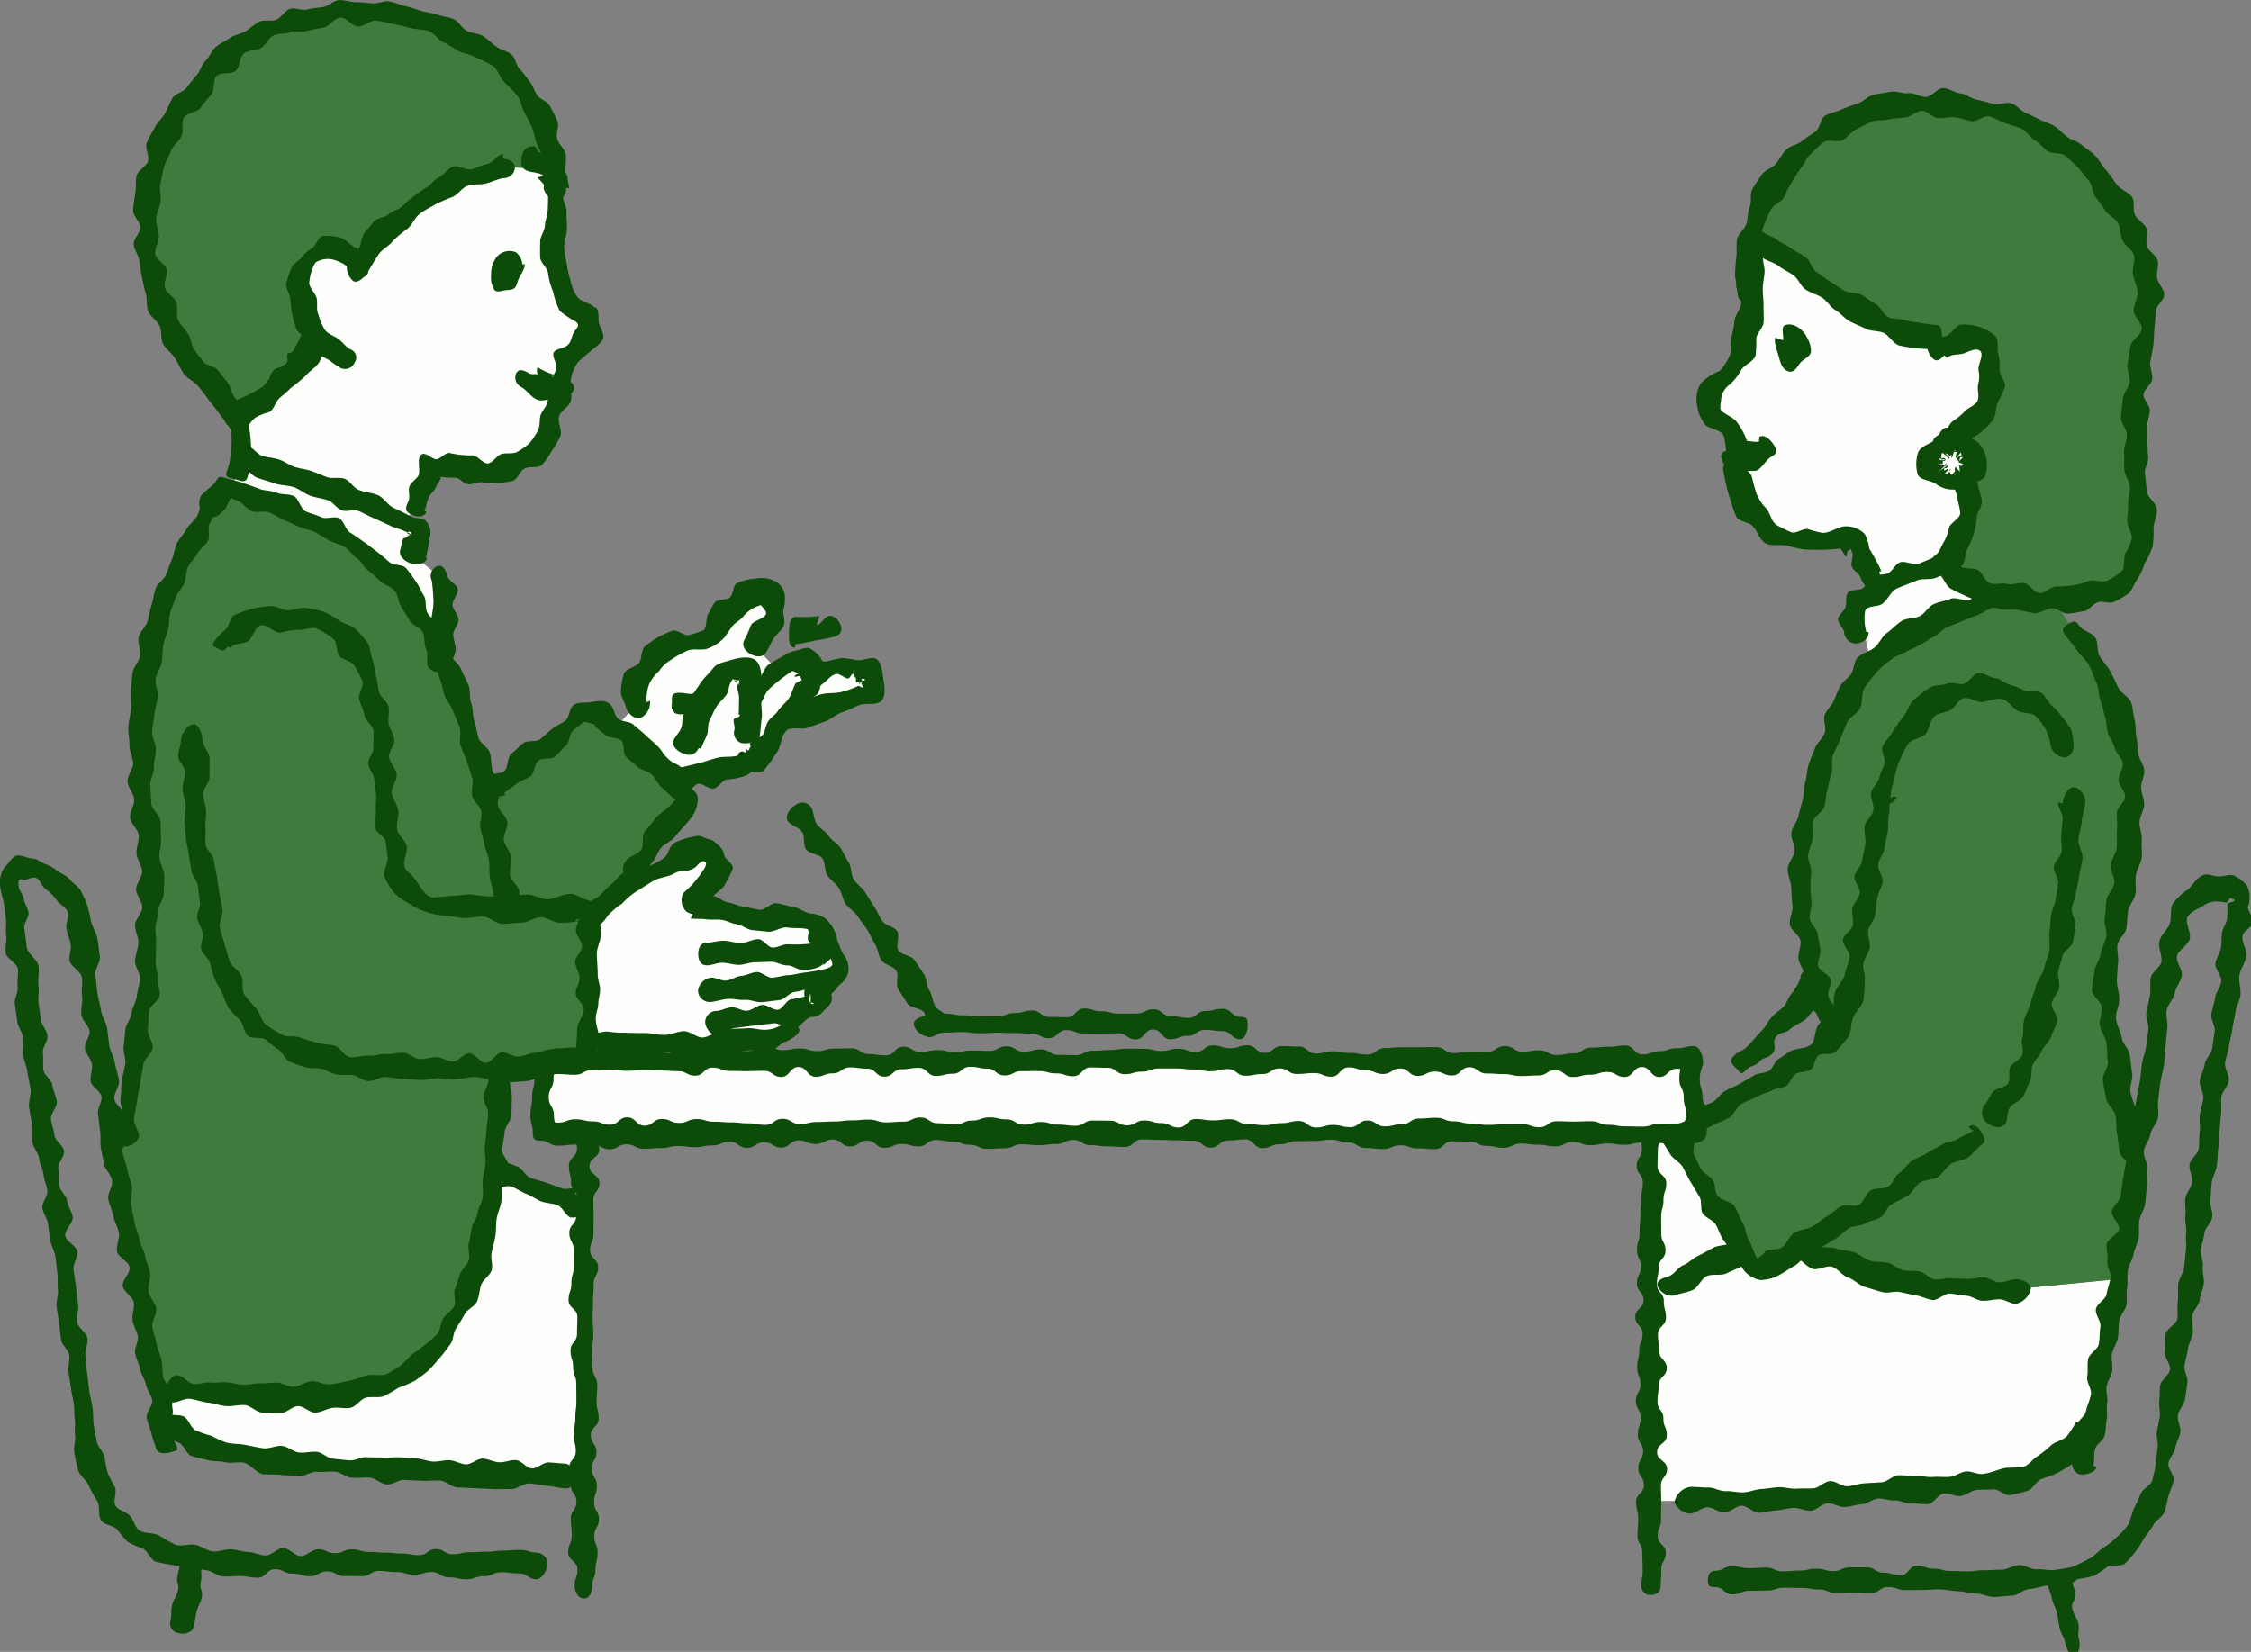 <svg xmlns="http://www.w3.org/2000/svg" width="135.378" height="99.361"><rect width="100%" height="100%" fill="#808080" stroke="none"/><defs><clipPath id="a"><path fill="none" d="M.007 0h135.378v99.361H.007z"/></clipPath></defs><g clip-path="url(#a)" transform="translate(-.007)"><path fill="#fefffd" d="M101.59 69.822a248 248 0 0 0 3.268 5.291l-.429.213a29 29 0 0 1-3.976 1.821l-1.15.412v-9.394h1.337c.169.328.515.926.951 1.658"/><path fill="#fefffd" d="M124.5 87.168a10 10 0 0 0 1-1.075l.209-.215c.436-2.149 1-5.381 1.6-8.932l-6.063.59a37 37 0 0 1-5.362-.252 30.6 30.6 0 0 1-6.562-1.8 39 39 0 0 1-1.112-.446c-.831.477-1.516.861-1.967 1.1a.66.66 0 0 1-.864-.217c-.139-.211-.322-.5-.535-.83a29 29 0 0 1-5.544 2.453v12.735h2.354c5.555-.221 15.892-.681 19.248-1.306a7.55 7.55 0 0 0 3.6-1.807M112.508 39.791a21.7 21.7 0 0 1 8.207-4.008 10.6 10.6 0 0 1-3.5-1.6q-.15-.1-.3-.214l-.229-.148c-1.592.645-3.383 1.422-4.523 2.023l-.229 1.168.241 1.268Z"/><path fill="#407b3e" d="M109.322 75.483a39 39 0 0 1-1.112-.446c-.831.477-1.516.861-1.967 1.1a.66.66 0 0 1-.864-.217c-.987-1.5-4.22-6.706-4.769-7.823 3.329-1.747 5.647-3.13 8.7-5.047a2.9 2.9 0 0 0 .9-.918l-.519-1.119a45 45 0 0 1-1.439-7.926 12.6 12.6 0 0 1 .117-2.23 29.6 29.6 0 0 1 1.63-6.19 23.3 23.3 0 0 1 2.108-4.506c2.583-2.523 7.381-4.3 10.851-4.87l1.731 2.576 1.1 1.642c2.244 3.533 2.98 7.36 2 13.044-.218 1.266-1.276 5.8-1.063 7.67a88 88 0 0 0 1.487 8.884l.226.958c-.373 2.293-.759 4.65-1.132 6.88l-6.063.59a37 37 0 0 1-5.361-.252 30.6 30.6 0 0 1-6.561-1.8"/><path fill="#0d4b08" d="M121.343 34.671c-.343.078-.612.465-.95.557s-.74-.016-1.075.09-.523.638-.853.757-.824-.188-1.149-.055-.7.179-1.018.325-.52.554-.833.713-.746.1-1.053.277c-.333.186-.6.517-.915.728s-.464.658-.764.893-.724.326-1.005.585c-.224.262-.208.689-.386.983s-.559.472-.687.792c-.142.278-.244.573-.373.857s-.4.505-.525.793c-.139.322.116.8-.013 1.13s-.463.572-.581.9-.274.649-.38.983-.1.7-.2 1.039-.062.7-.146 1.045-.195.669-.267 1.012-.36.643-.421.989c-.065.363.226.768.189 1.134s-.41.7-.419 1.072.2.731.218 1.1.022.733.07 1.1-.208.777-.153 1.142.576.627.634.976-.175.748-.112 1.1.318.661.389 1.008c.073.419-.265.934-.161 1.346s.773.657.908 1.06c.14.383.226.447.537.372.327-.078.768-.276.62-.682-.1-.306-.413-.541-.5-.849s.21-.712.136-1.023-.685-.505-.748-.819.18-.687.129-1-.124-.629-.163-.947c-.063-.308-.425-.571-.472-.882s.132-.659.1-.972-.045-.63-.06-.944.042-.63.043-.945-.207-.647-.19-.961c.042-.338.225-.669.279-1.006s-.044-.707.023-1.041.6-.566.684-.9.085-.675.177-1 .138-.665.242-.99-.03-.731.085-1.052.3-.619.427-.936c.129-.357.283-.707.43-1.058s.629-.545.793-.888.053-.816.233-1.151a6 6 0 0 1 .569-.781 4 4 0 0 1 .551-.575c.2-.164.4-.332.611-.483s.488-.2.708-.335c.28-.172.59-.276.877-.436s.551-.343.844-.491.508-.449.807-.585.608-.245.912-.368.606-.254.914-.365.582-.337.9-.434.7.054 1.015-.03.669 0 .989-.07c.414-.1.432-.73.339-1.049a.625.625 0 0 0-.738-.517c-.127-.046-.072-.232-.073-.232"/><path fill="#0d4b08" d="M118.681 68.009c-.277.2-.622.291-.9.485s-.709.169-.99.36-.606.315-.888.5-.626.282-.91.468-.458.54-.745.723-.4.646-.683.826-.765.058-1.055.236-.389.669-.68.844-.825-.058-1.118.114-.534.43-.829.6-.542.42-.838.587c-.333.195-.776.2-1.111.392s-.475.725-.811.915c-.255.144-.65.043-.906.185-.1.063-.145.213-.252.262-.084.033-.232.238-.292.15-.21-.3-.276-.711-.476-1.022s-.185-.757-.379-1.072-.3-.686-.488-1-.849-.348-1.042-.662c-.16-.262-.11-.654-.273-.915s-.541-.391-.7-.654-.253-.575-.411-.84.111-.775-.038-1.045-.8-.549-.933-.825c-.238.4.034.575.093 1.036.328-.172.595-.295.922-.47s.685-.294 1.01-.472.691-.286 1.014-.467.468-.677.789-.862.692-.282 1.011-.471c.249-.146.564-.182.811-.33s.6-.125.848-.275.332-.567.577-.719c.262-.136.63-.1.88-.251s.247-.685.486-.857.769 0 .995-.187a9 9 0 0 0 .791-.917c.2-.328.141-.821.293-1.175s.523-.656.622-1.028a8.4 8.4 0 0 0 .079-1.185c.066-.328-.143-.7-.082-1.032s.323-.62.381-.949-.147-.7-.092-1.033.367-.616.42-.946.072-.666.124-1 .27-.634.323-.964-.312-.734-.263-1.069.323-.637.373-.972.147-.662.2-1 0-.687.066-1.02.009-.693.084-1.024c.091-.4-.027-.5-.336-.6s-.715-.143-.81.274c-.076.34.193.746.129 1.087s-.467.621-.522.964.094.715.043 1.059-.147.68-.2 1.025c-.047.32-.4.593-.453.913s.372.711.321 1.031-.4.592-.447.911.083.67.029.989-.541.562-.6.88.452.728.393 1.046c-.04.376-.222.741-.3 1.11s-.462.661-.574 1.022-.02.793-.168 1.141-.637.481-.819.813c-.261.305-.152.954-.47 1.195s-.839.2-1.2.369c-.247.153-.483.332-.731.485s-.337.568-.586.719-.614.111-.864.26c-.285.17-.576.329-.862.5s-.606.276-.894.439-.471.516-.76.677-.646.2-.936.362-.507.459-.8.615-.814-.107-1.107.046a1.08 1.08 0 0 0-.26 1.191c.154.311.366.6.537.9s.569.471.75.769.308.627.492.922.354.6.535.893c.167.272.026.733.193 1s.6.379.77.65.252.6.421.866.389.51.56.779.354.53.528.8a1.62 1.62 0 0 0 1.185.913 2.43 2.43 0 0 0 1.183-.329c.3-.165.572-.36.869-.528s.5-.493.8-.664.575-.308.856-.472.555-.342.836-.508.5-.442.775-.609.689-.119.968-.288.644-.2.922-.366.391-.611.668-.782c.307-.19.651-.319.958-.51s.466-.613.771-.806.765-.143 1.067-.34.483-.578.782-.779.743-.192 1.038-.4.507-.536.8-.749c.3-.189.2-.4.027-.716s-.445-.592-.758-.409c-.05.123.25.253.247.255M123.773 48.238c-.021.325.31.677.285 1s-.055.651-.084.976.055.663.022.987-.431.61-.468.934.3.694.26 1.018-.113.645-.158.969-.226.628-.273.951-.037.654-.087.976c-.049.365.046.755-.013 1.118s-.243.711-.312 1.072-.4.669-.482 1.028-.241.695-.331 1.052-.29.677-.39 1.031-.008.76-.118 1.111c-.091.3.117.711 0 1s-.571.433-.712.713.025.736-.139 1-.731.26-.918.511-.294.544-.5.779a.79.79 0 0 0 .1 1.03c.23.237.825.464 1.116.152.213-.252.116-.763.311-1.028s.614-.38.791-.658.253-.623.412-.912.038-.711.177-1.01.42-.525.539-.832.465-.538.564-.853.291-.617.369-.938-.388-.759-.331-1.084.379-.583.443-.9-.12-.677-.06-.994.2-.615.257-.932.592-.553.644-.871.1-.64.146-.959-.271-.691-.228-1.01.212-.621.252-.941.144-.632.179-.952c.046-.375.172-.742.213-1.117s-.278-.787-.242-1.162.171-.741.2-1.117.188-.743.211-1.12c.027-.428-.376-.914-.71-.906s-.611.514-.637.925c-.078.106-.293-.045-.293-.043M124.884 85.511a8 8 0 0 1-.571.875c-.252.244-.631.308-.914.513a7 7 0 0 1-.8.655c-.309.164-.531.537-.861.656a8 8 0 0 1-1.075.072c-.538.109-.892.314-1.407.374-.329.038-.687-.181-1.017-.148s-.639.294-.97.324-.69-.02-1.032.008-.694-.088-1.036-.062-.691-.064-1.034-.04-.66.4-1 .421l-1.028.061c-.342.02-.679.157-1.021.177s-.7-.326-1.048-.308-.665.415-1.008.433-.687 0-1.029.021-.692-.1-1.035-.088-.708.093-1.064.11-.705.183-1.061.2-.717-.089-1.073-.074-.723-.233-1.078-.219-.715-.05-1.071-.036a1.15 1.15 0 0 0-.928.855c-.006.331.513.765.94.749.344-.014.675-.36 1.02-.374s.7.328 1.048.313.673-.4 1.018-.411.709.442 1.054.427.684-.132 1.029-.149.684-.127 1.029-.144.7.184 1.044.167.668-.428 1.013-.446.7.243 1.048.224.682-.15 1.026-.17.646-.323.975-.339.666.137 1 .117.675.208 1.005.185.668.055 1 .027.609-.6.937-.631.68.183 1.009.148.625-.322.953-.362.663 0 .99-.038.728.394 1.054.346a9 9 0 0 0 1.024-.258c.324-.1.522-.571.83-.71a8 8 0 0 0 .956-.359 9 9 0 0 0 .881-.527 9 9 0 0 0 .83-.623c.239-.238.2-.732.409-1 .258-.313.256-.549.04-.783s-.616-.418-.891-.083"/><path fill="#0d4b08" d="M128.577 68.993c-.077-.361-.1-.735-.175-1.1s.113-.776.043-1.138-.241-.705-.307-1.068.159-.776.1-1.139-.087-.73-.144-1.1-.434-.677-.486-1.043c-.072-.38-.3-.746-.341-1.129s.214-.8.2-1.185-.158-.774-.148-1.161c.029-.344.03-.7.072-1.041s-.089-.718-.035-1.06.456-.625.522-.964.052-.728.122-1.083.371-.668.434-1.024-.033-.741.023-1.1.3-.689.352-1.047-.036-.737.006-1.1-.169-.744-.134-1.1c.027-.343.268-.67.276-1.012s-.167-.684-.18-1.027.22-.7.187-1.045-.307-.654-.36-.993-.039-.688-.112-1.023-.019-.706-.112-1.037-.093-.709-.205-1.033c-.139-.34-.614-.545-.769-.878s-.313-.659-.484-.984-.448-.583-.634-.9-.071-.82-.272-1.127-.725-.394-.942-.691c-.229-.344-.339-.318-.621-.162s-.516.3-.276.66c.225.309.5.592.705.911s.546.572.74.9.28.731.458 1.07.11.8.272 1.143c.122.306.155.63.257.942s.085.645.167.963.351.581.413.9.444.6.486.924-.279.691-.258 1.019.4.647.4.976-.48.643-.5.971c-.026.354.044.709.009 1.062s.02.712-.023 1.064-.307.669-.359 1.02.279.76.219 1.109-.4.646-.47.994-.034.715-.111 1.06c-.067.361.161.773.1 1.134s-.286.694-.337 1.057-.344.7-.381 1.065-.145.736-.143 1.1.561.7.591 1.055-.175.736-.117 1.092.346.691.4 1.054.022.735.08 1.1-.366.8-.3 1.166.129.725.2 1.086.5.653.566 1.014.016.744.089 1.1.083.733.159 1.092a.855.855 0 0 0 .951.593c.307-.094.239-.512.152-.915M108.045 75.659c.341.145.593.517.939.652s.876-.231 1.225-.107.6.53.952.643.64.458 1 .561.718.23 1.077.322c.325.074.708-.077 1.035-.013s.653.156.982.208.646.229.976.271.717-.419 1.049-.388.652.109.985.13.651.3.984.308.668-.091 1-.093.676.285 1.009.272a1.17 1.17 0 0 0 .888-.923c-.013-.342-.555-.547-.9-.561-.324.014-.647.188-.971.191s-.649-.293-.973-.3-.655.114-.979.094-.653-.01-.976-.041-.673.114-.994.072-.6-.43-.918-.482-.657-.011-.975-.074-.58-.363-.9-.436c-.35-.092-.735-.034-1.082-.135s-.631-.394-.975-.506-.724-.1-1.064-.222-.768-.013-1.105-.144-.593-.477-.926-.618c-.347-.091-.631.206-.728.551s-.021.824.32.927c0 0 .039-.159.042-.158M108.316 58.753a3.2 3.2 0 0 1-.572 1.025c-.195.21-.261.543-.457.752s-.454.361-.651.57c-.391.419-.306.5-.7.916s-.379.432-.771.852-.546.276-.938.7c-.284.3.044.53.27.762s.227.346.518.035c.31-.332.483-.171.793-.5s.493-.162.8-.5-.074-.693.237-1.027.526-.133.846-.459c.28-.255.731-.366.978-.653a10 10 0 0 0 .729-.912 10 10 0 0 0 .39-1.117.81.81 0 0 0-.491-.914c-.348-.087-.886.049-.989.392-.063.063 0 .077 0 .08"/><path fill="#0d4b08" d="M113.666 48a9 9 0 0 1 .251-1.116 6.3 6.3 0 0 1 .842-2.13c.19-.32.833-.328 1.065-.622s.237-.766.507-1.027c.258-.231.654-.225.956-.384s.486-.641.82-.722.719.225 1.065.227c.405-.015.828-.26 1.223-.18s.646.564 1.014.735c.324.142.748.062 1.01.288a3.5 3.5 0 0 1 .63.829 3.3 3.3 0 0 1 .29.955.9.9 0 0 0 .826.7c.36 0 .55-.364.553-.724a4 4 0 0 0-.152-.935 4 4 0 0 0-.551-.779 4.4 4.4 0 0 0-.629-.693c-.234-.218-.356-.576-.628-.752s-.7-.018-1-.147a6 6 0 0 0-.864-.336c-.315-.084-.572-.371-.888-.4s-.664-.308-.99-.3-.587.574-.908.642-.7-.134-1.008-.012-.734.063-1.015.236a8 8 0 0 0-.976.737c-.287.267-.4.729-.646 1.038a7.6 7.6 0 0 0-.683.969c-.156.273-.421.505-.552.79s.215.763.11 1.058-.242.559-.321.863-.4.547-.452.857a.66.66 0 0 0 .516.749.914.914 0 0 0 1.007-.464c-.029-.1-.426.051-.425.046"/><path fill="#fefffd" d="M107.7 16.01q-1.11-.836-2.147-1.762a11.9 11.9 0 0 0-.371 3.709c-.051 1.7-.116 4.063-1.673 4.907a1.6 1.6 0 0 0-.723.726c-.373.847.357 1.227.809 1.715a2.6 2.6 0 0 1 .591 1.1 16 16 0 0 0 .345 2.453 6.8 6.8 0 0 0 .554 1.645 3.25 3.25 0 0 0 1.788 1.651 7.83 7.83 0 0 0 4.193.332.566.566 0 0 1 .668.334 13 13 0 0 1 .685 1.75l.329.981c1.269-.622 3.015-1.361 4.486-1.945a4.35 4.35 0 0 0 1.055-3.06 13.6 13.6 0 0 0-1.127-4.1 4.22 4.22 0 0 0 2.718-3.843 2.37 2.37 0 0 0-.779-1.963 1.62 1.62 0 0 0-1.372-.214 2 2 0 0 0-.327.115l-.974-.043a5.9 5.9 0 0 1-2.054-.589 33.2 33.2 0 0 1-6.674-3.9"/><path fill="#0d4b08" d="M112.251 38.017a3 3 0 0 1-.074-1.266c.136-.327.653-.239.948-.381.381-.188.567-.791.954-.966s.795-.311 1.186-.479c.354-.152.826-.027 1.182-.175s.708-.3 1.066-.443.711-.292 1.072-.428.76-.154 1.124-.281c.387-.135.172-.649.1-.961s-.142-.746-.549-.6c-.334.116-.561.526-.892.65s-.668.226-1 .355-.633.313-.96.448-.652.27-.977.409-.859-.206-1.183-.065c-.275.12-.425.528-.7.65s-.648.038-.919.167-.367.611-.631.753c-.246.125-.676.028-.849.235s-.068.585-.147.849c-.047.26-.454.5-.454.76s.321.523.368.783a.72.72 0 0 0 .665.677c.337.013.84-.241.8-.673 0-.024-.129-.013-.129-.014"/><path fill="#0d4b08" d="M113.162 34.362a14 14 0 0 0-.731-1.362 2.7 2.7 0 0 0-.273-.877 1.57 1.57 0 0 0-1.307-.455c-.422.089-.808.389-1.239.386a7 7 0 0 1-.888-.234c-.3-.037-.676.28-.969.2a8 8 0 0 1-.85-.412c-.362-.181-.417-.729-.673-1.032a2.5 2.5 0 0 1-.6-.926c-.1-.312-.179-.62-.257-.939s-.55-.563-.6-.889.4-.7.372-1.03a3.7 3.7 0 0 0-.609-1.3c-.215-.375-.677-.5-1-.786-.139-.131-.029-.493-.019-.7a1.22 1.22 0 0 1 .532-.886 3.3 3.3 0 0 0 .679-.878c.218-.324.755-.493.862-.874a7 7 0 0 0 .038-1.023c.055-.328.423-.633.445-.965s-.011-.68-.006-1.014-.054-.666-.048-1 .088-.651.11-.982-.136-.665-.08-.993a.86.86 0 0 0-.494-.937c-.347-.09-.534.278-.631.623-.045.346-.443.637-.472.985s-.02.7-.033 1.053.307.7.311 1.05c0 .386-.372.757-.409 1.141s-.139.747-.211 1.126c-.045.339.062.7-.1 1a3 3 0 0 1-.581.878 3.3 3.3 0 0 0-1.125.732 1.8 1.8 0 0 0-.227 1.362 2.4 2.4 0 0 0 .476 1.141c.28.277.956.294 1.116.661a4.8 4.8 0 0 1 .152 1.226c.034.269-.226.568-.182.836s.1.538.163.8a6 6 0 0 0 .287 1.013 6.3 6.3 0 0 0 .347 1.013c.173.3.757.29.982.555.3.3.4.83.771 1.03s.868.056 1.287.141a8 8 0 0 0 1.058.235 14 14 0 0 0 2.139-.055c.093-.013.271.492.364.474.053-.01.048-.329.1-.341.118-.024.221-.2.142-.193-.065-.068.121.289.122.292.105.237-.121.61-.029.852s.442.393.521.639c.109.345.459.835.8.725.327-.1.417-.708.338-1.042 0-.059.127-.038.125-.044"/><path fill="#407b3e" d="M117.5 6.22q-.782-.06-1.644-.048a14.2 14.2 0 0 0-4.019.752 10.62 10.62 0 0 0-5.917 5.428 10 10 0 0 0-.606 1.681l.3.269a33.2 33.2 0 0 0 8.761 5.6 5.9 5.9 0 0 0 2.054.589l.974.043a2 2 0 0 1 .327-.115 1.62 1.62 0 0 1 1.372.214 2.38 2.38 0 0 1 .779 1.963 4.22 4.22 0 0 1-2.718 3.843 13.6 13.6 0 0 1 1.127 4.1 4.06 4.06 0 0 1-1.435 3.38 10.75 10.75 0 0 0 9.269 1.817 3.79 3.79 0 0 0 2.644-2.981 11.6 11.6 0 0 0-.069-3.225 17.6 17.6 0 0 1 .1-7.473 17.8 17.8 0 0 0 .431-4.222 11.43 11.43 0 0 0-2.453-6.415c-2.442-2.932-4.958-4.876-9.276-5.207"/><path fill="#0d4b08" d="M117.118 21.522c.214-.23.61-.172.928-.249s.838-.432 1.082-.125c.176.276-.178.791-.131 1.107a1.9 1.9 0 0 1-.025.878c-.068.316.1.71-.043.992s-.555.383-.766.621a3.4 3.4 0 0 1-.7.576c-.262.176-.373.671-.679.777-.339.1-.589.275-.508.621a.765.765 0 0 0 .826.571c.354-.125.61-.472.925-.664a5.6 5.6 0 0 0 1-.53 5.7 5.7 0 0 0 .822-.8c.21-.3.168-.766.313-1.112a4.7 4.7 0 0 0 .429-.928c.05-.328-.312-.668-.333-1a3.4 3.4 0 0 0-.061-.953c-.115-.32.044-.842-.182-1.087a2.8 2.8 0 0 0-.96-.55 3 3 0 0 0-1.084-.144c-.339.026-.558.511-.861.666s-.87-.01-1.1.254c-.283.305 0 .873.222 1.1s.406.149.7-.164c.011-.014.184.144.187.141M106.779 20.314c-.1.258.1.751.207 1.141.094.351.218.816.642.9.372.031.5-.385.694-.577.21-.21.574-.34.6-.65a1.7 1.7 0 0 0-.269-.881c-.225-.464-.853-.895-1.317-.67-.24.117-.023.631-.1.887"/><path fill="#0d4b08" d="M105.271 17.4c0-.331.37-.652.4-.98s.154-.629.21-.954-.17-.706-.085-1.024.2-.634.314-.944.268-.607.409-.9.6-.416.763-.7.251-.592.443-.861a10 10 0 0 1 .554-.88c.237-.258.349-.647.611-.876a10 10 0 0 1 .783-.73c.286-.2.844.043 1.15-.125s.51-.505.833-.64a10 10 0 0 1 .94-.482c.323-.1.686-.047 1.013-.122s.665-.069 1-.116.641-.383.976-.4.677.434 1.013.441.66-.081.995-.045.638.162.969.224.777-.371 1.1-.281.631.29.948.407.669.185.975.327.5.522.791.689.489.47.769.661.793.063 1.056.276.516.474.764.709.441.542.669.8.2.721.407.991.4.531.591.817.591.437.755.738.117.7.257 1.009c.133.342.6.571.7.922s-.127.789-.06 1.148.245.7.278 1.067-.235.733-.236 1.1.523.76.488 1.125-.606.652-.675 1.012-.114.711-.177 1.063.171.752.122 1.106-.374.677-.409 1.033-.089.717-.11 1.074.361.729.354 1.087-.184.71-.176 1.067c.056.341-.017.7.028 1.041s.289.661.323 1.005-.121.7-.1 1.047-.062.689-.051 1.034.278.686.278 1.032a3.2 3.2 0 0 1-.4.9c-.126.3.011.8-.2 1.045a3.6 3.6 0 0 1-.874.577c-.31.169-.78-.071-1.117.03a4.7 4.7 0 0 1-.976.268 10 10 0 0 1-.98.063c-.332.01-.673.418-1 .4s-.6-.544-.929-.6-.695.135-1.015.048-.734.071-1.045-.046-.443-.652-.742-.8c-.282-.144-.714-.017-.983-.184s-.589-.259-.843-.448c-.312-.18-.711-.372-.9-.062s.09.761.4.949c.281.207.4.686.695.866s.648.32.961.471.677.242 1 .365.655.306.991.4.733-.014 1.076.048.69.164 1.038.194.7-.29 1.054-.292c.311 0 .64.353.956.329s.637-.1.946-.15.536-.443.834-.538.725.112 1-.032a5 5 0 0 0 .848-.493c.239-.194.321-.584.521-.839a4 4 0 0 0 .459-.991 5 5 0 0 0 .473-1 7 7 0 0 0 .057-1.109c.006-.367.229-.758.2-1.127s-.543-.684-.595-1.046-.074-.743-.129-1.1c-.041-.312.223-.661.2-.975s-.049-.623-.057-.938-.019-.625-.011-.94.144-.615.169-.93-.423-.68-.382-.992.458-.568.516-.878c.071-.337-.168-.729-.109-1.068s.136-.667.183-1.007.031-.681.066-1.022.063-.67.086-1.012c.005-.339.521-.686.5-1.022s-.373-.649-.424-.982.11-.717.032-1.045-.543-.549-.648-.87.106-.759-.026-1.07-.529-.5-.685-.8 0-.793-.178-1.079c-.21-.309-.677-.446-.908-.739s-.419-.624-.669-.9-.422-.636-.69-.9c-.227-.235-.535-.394-.777-.61s-.608-.285-.867-.483-.472-.452-.745-.629-.607-.243-.893-.4-.575-.281-.872-.416-.516-.451-.822-.562c-.331-.112-.755.118-1.092.032s-.652-.189-.994-.251-.645-.344-.991-.381-.685-.31-1.033-.321-.692.517-1.04.531-.709-.263-1.055-.224-.733-.151-1.076-.086-.7.1-1.035.184-.613.407-.935.521-.663.217-.973.36-.691.2-.987.367-.315.777-.6.975-.566.354-.827.577-.686.259-.926.5-.389.57-.606.837-.661.375-.852.661-.409.58-.574.882-.024.761-.16 1.077-.1.682-.2 1.01-.475.572-.552.909 0 .695-.046 1.038-.055.667-.083 1 .138.658.134.995c.02.361.045.7.406.682a.653.653 0 0 0 .579-.653c-.063-.1-.2-.026-.2-.031"/><path fill="#0d4b08" d="M116.692 26.773c.152.318.015.75.134 1.079s.386.605.472.946.337.655.389 1 .192.711.21 1.063c0 .326-.582.573-.671.878a2.8 2.8 0 0 1-.3.837c-.176.265-.241.591-.494.8-.344.228-.132.538.024.82s.375.688.734.448a5 5 0 0 0 .821-.638c.218-.252.167-.709.323-1a4.7 4.7 0 0 0 .556-1.867c0-.323.335-.671.307-.991s-.171-.651-.228-.967-.261-.615-.346-.925-.374-.553-.488-.854-.325-.563-.465-.853c-.1-.34-.327-.9-.673-.815-.345.1-.539.768-.448 1.115.022.039.143-.075.144-.074M105.075 14.848c.272.241.62.4.9.629s.7.287.983.511.624.364.917.578.424.648.724.853.677.285.983.481.5.57.811.756.544.5.858.67.661.293.98.454.751.1 1.076.25c.327.179.548.607.894.744a10 10 0 0 0 1.128.184 9 9 0 0 0 1.117.029c.43.028.363-.135.354-.469s.072-.948-.338-.975a7 7 0 0 1-.932-.121 8 8 0 0 1-.969-.16c-.3-.127-.719-.03-1-.194-.309-.148-.446-.622-.75-.779s-.557-.4-.856-.561-.744-.074-1.037-.249-.569-.365-.852-.547-.549-.392-.827-.582-.348-.666-.619-.865-.593-.318-.858-.525-.607-.312-.866-.527-.645-.282-.9-.5c-.309-.273-.461-.126-.694.095s-.712.614-.39.9c.031.047.164-.075.165-.074"/><path fill="#fefffd" d="M117.379 26.643a1.22 1.22 0 0 0-1.262 1.174v.036a1.2 1.2 0 0 0 1.233 1.161.5.5 0 0 0 .1-.007 1.186 1.186 0 0 0 1.261-1.1v-.129a1.22 1.22 0 0 0-1.3-1.134h-.043"/><path fill="#0d4b08" d="M117.374 25.727c-.415 0-.708.533-1.03.763s-.854.361-.99.753a2.3 2.3 0 0 0-.017 1.285c.13.359.759.351 1.093.574a1.66 1.66 0 0 0 1.912.082c.342-.2.9-.21 1.053-.556a2.2 2.2 0 0 0 .031-1.231 2.1 2.1 0 0 0-.456-.784 2 2 0 0 0-.781-.386c-.262-.113-.508.024-.808.039-.361 0-.846.013-.846.374s.477.721.838.721v.189c.065 0 .142-.469.206-.463.138.007-.145.062-.012.095.035.009.038-.006.073 0 .056.014.121-.029.176-.019-.152-.029-.232.343-.165.377.029.015.259-.326.287-.309s.009.086.032.1c.071.041-.362.18-.277.261.039.038.052.083.089.122.081.085.1-.284.139-.214.013.023.116-.012.13.009s-.2.188-.19.211c.074.124-.093-.167-.059-.056.016.051.01.092.023.145s.283.041.275-.138c0 .033-.309.071-.308.106 0 .057.289.109.289.166a.106.106 0 0 0 .205 0c-.011.035-.232 0-.242.036s-.276.115-.226 0 .132.1.114.129.267.215.254.236c.086-.147-.285-.347-.32-.309s-.007.158-.048.2c.12-.126.1-.056.047-.02-.027.017.035.121.008.137s-.219-.266-.247-.251c-.05.026.068.416.209.389-.054.012-.2-.384-.252-.371-.034.009.029.43 0 .438-.118.026.116-.188-.016-.177-.063 0-.126.176-.19.176s-.233-.376-.013-.331c-.057-.011-.186.276-.242.261-.032-.009-.06.062-.092.052-.164-.053.225-.275.125-.326-.047-.025-.182.107-.227.077-.017-.011.031-.14.014-.151.146.076.26-.087.208-.133-.033-.033-.377.275-.414.244-.059-.054.019.145-.045.047-.017-.026.288-.249.273-.276s.083-.15.066-.174c.08.117-.027.231-.045.176s-.4 0-.415-.053c-.015-.07-.058-.193-.067-.021 0-.022.359-.037.353-.059 0-.065-.194-.12-.189-.189 0 .183.177.151.2.093.01-.035-.1-.113-.091-.148.006-.019.226.059.23.04-.047.107-.423-.05-.395-.111.014-.028.2.062.213.034s.191.08.208.053-.131-.124-.118-.141c-.068.085-.2.017-.164-.022s0-.2.047-.236.239.084.109.141a1 1 0 0 0 .071-.05c.024-.015.222.257.246.243.131-.077-.312-.318-.2-.361.068-.025.209.2.279.18.024 0 .026-.121.05-.126-.2.048-.04-.2.019-.206.361 0 .348-.077.348-.438s.016-.626-.346-.626l-.17-.028c0-.131.168-.263.168-.263M104.1 74.762c-.307.17-.723.124-1.036.282s-.6.342-.923.489-.571.433-.895.567-.553.552-.882.674c-.348.1-.763.235-.667.583a.94.94 0 0 0 .982.575c.355-.131.758-.181 1.108-.326s.529-.69.873-.847.843 0 1.181-.167.711-.3 1.043-.486c.312-.185.046-.653-.136-.966s-.225-.371-.54-.193zM104.329 28.222a5.3 5.3 0 0 0 1.248.1c.387-.08.611-.675.968-.851.312-.185.364-.335.181-.649s-.569-.731-.882-.558c-.078.042 0 .384-.08.418.078-.032.2-.182.121-.152-.283.114-.6-.031-.9.007-.087.01.258-.092.171-.084-.281.035-.536.626-.819.62-.361 0-.82.017-.82.379a1.07 1.07 0 0 0 .82.907v-.252"/><path fill="#fefffd" d="M18.506 31.212a54 54 0 0 0-4.514-1.915l.248-.772c.078-.247.164-.586.235-.916l.184.042a76.5 76.5 0 0 1 10.272 3.93.56.56 0 0 1 .258.211.45.45 0 0 1 .025.321c-.161.594-.162.584-.337 1.284l1.623 1.355a7.6 7.6 0 0 1 .111 1.5l.03 3.7a95 95 0 0 0-1.413-3.2 10 10 0 0 0-1.928-2.573 20.1 20.1 0 0 0-4.789-2.971M43.108 37.622a1.9 1.9 0 0 1-.373.452 3.1 3.1 0 0 1-1.215.469 5.3 5.3 0 0 0-2.513 1.26 3.05 3.05 0 0 0-.724 2.574l-1.168 1.3c1.04.969 2.473 2.338 3.511 3.318 1.263-.264 2.513-.561 3.757-.869a1.9 1.9 0 0 0 1.061-.51 6.8 6.8 0 0 0 1.222-1.407c.111-.158.292-.429.5-.752l.183-.065c1-.356 2.693-.991 4.146-1.353a2.7 2.7 0 0 0 .539-.229.96.96 0 0 0 .469-.9c-.055-.556-.412-.709-1.109-.768a6.5 6.5 0 0 0-2.41.221l-.215.056a.7.7 0 0 0-.278-.55 1.09 1.09 0 0 0-1.1.141q-.288.215-.52.393l-1.509-1.549a8.6 8.6 0 0 0 1-1.728 2.1 2.1 0 0 0 .225-.977c-.027-.364-.111-.567-.4-.654a1.5 1.5 0 0 0-1.075.114 5.5 5.5 0 0 0-1.878 1.818q-.06.099-.123.194M49.466 59.007a1.28 1.28 0 0 0 .81-.413.99.99 0 0 0 .067-.975.83.83 0 0 0-.627-.479l-.327-.059.039-.065a1.12 1.12 0 0 0 .081-.724.98.98 0 0 0-.866-.758c-2.29-.4-4.765-.7-7.08-1.075a6.3 6.3 0 0 0 1.6-2.276.88.88 0 0 0-.047-.9.76.76 0 0 0-.6-.31 1.73 1.73 0 0 0-.916.232c-1.245.716-3.513 1.984-4.262 2.486a4.1 4.1 0 0 0-1.185 1.141h-.89l.014.017a.44.44 0 0 1 .093.26c.175 2.576.131 4.886.086 7.414a16.6 16.6 0 0 0 5.378.38c.538-.035 4.321-.388 5.888-.6.558-.077 1.214-.207.985-1.332.431-.056.833-.113 1.182-.166a.6.6 0 0 0 .5-.667.94.94 0 0 0-.451-.736l-.479-.26.937-.117a1 1 0 0 0 .074-.011"/><path fill="#407b3e" d="M38.472 44.953c-.93-.88-1.812-1.709-2.3-2.142a.69.69 0 0 0-.888-.021c-.2.164-.463.372-.758.611a393 393 0 0 0-4.652 3.816l-.533.491a34.6 34.6 0 0 1 1.06 5.763l.075 1.234h.085l.593.012.474.009q.31-.002.62.006h1.531c.366 0 .736-.013 1.114-.025a1 1 0 0 1 .1 0h.029a1 1 0 0 1 .065.013l.029.01a1 1 0 0 1 .061.026l.022.012a.4.4 0 0 1 .07.057h.891a4.1 4.1 0 0 1 1.182-1.132c.192-.129.485-.308.834-.516V52.2c1.136-1.305 2.082-2.495 3.117-3.8a.665.665 0 0 0-.106-.883c-.687-.643-1.728-1.635-2.715-2.569"/><path fill="#0d4b08" d="M36.577 55.061a4.7 4.7 0 0 1 .833-.7 4.7 4.7 0 0 1 .821-.71c.365-.219.711-.457 1.079-.669s.855-.22 1.224-.43c.536-.305.691-.034 1.226-.339.194-.111.42-.542.652-.371.208.153-.193.593-.285.755a5.7 5.7 0 0 1-1.01 1.1.94.94 0 0 0 .159 1.125.75.75 0 0 0 .944-.025 6 6 0 0 0 .622-.826c.21-.274.587-.451.748-.756a6.5 6.5 0 0 0 .486-.953c.08-.271-.439-.54-.511-.8a.95.95 0 0 0-.3-.574c-.219-.172-.326-.35-.593-.4s-.551-.276-.817-.194a4.9 4.9 0 0 0-1.212.363c-.543.32-.3.739-.847 1.051-.35.2-.712.381-1.063.583s-.917.026-1.263.235c-.268.136-.434.472-.675.648a5.6 5.6 0 0 0-.652.632c-.209.214-.6.336-.768.583a1.24 1.24 0 0 0 .363 1.275c.3.15.653-.319.836-.6"/><path fill="#0d4b08" d="M41.528 55.244c.309.049.635.005.944.052s.633-.008.942.037.6.221.909.265.588.3.9.343.623.054.932.1c.38.056.825-.307 1.207-.25s.8.007 1.173.087c.2.042.019.42.061.641.038.2.293.206.145.239a7.4 7.4 0 0 1-1.376.041c-.293.005-.584.2-.877.2s-.587-.508-.88-.508c-.348 0-.7.236-1.044.233s-.695-.133-1.044-.137-.7.124-1.048.12c-.361.02-.492.377-.472.738.019.333.14.6.474.619s.652-.16.977-.156.649.125.974.129.651-.156.976-.154.647-.03.973-.033.651.227.977.219.647.293.972.279a2.5 2.5 0 0 0 .857-.152c.25-.078.479-.367.686-.536a2 2 0 0 0 .526-.84 2 2 0 0 0-.26-.945 1.8 1.8 0 0 0-.567-.682 1.7 1.7 0 0 0-.825-.241c-.343-.063-.653-.339-1-.394s-.68-.178-1.025-.229c-.319-.048-.716.44-1.035.394s-.631-.134-.95-.18-.621-.217-.939-.263-.6-.341-.92-.389-.593-.288-.912-.339c-.345-.082-.574.47-.678.809s.031.517.376.615c.056.041-.131.268-.128.269"/><path fill="#0d4b08" d="M49.576 57.56c.077.009-.09.448-.036.5-.021-.021.434-.376.433-.406.025.075.076.245.092.322.025.216-.432.305-.627.353-.343.063-.683.132-1.029.17s-.688.147-1.036.158c-.309.026-.609.126-.917.15s-.646-.36-.955-.338-.6.208-.912.23-.6.259-.908.283-.637-.2-.945-.175a.91.91 0 0 0-.75.791.705.705 0 0 0 .764.669c.34-.029.672-.158 1.012-.183s.689.081 1.03.057.695.162 1.035.137.68-.087 1.02-.115.645-.474.984-.505.662-.183 1-.221c.285-.033.7.5 1 .429s.5-.5.726-.679a1.23 1.23 0 0 0 .468-.727 1.4 1.4 0 0 0-.332-1.107c-.21-.356-.3-1.028-.731-1.139-.4-.1-.826.433-.916.744a.874.874 0 0 0 .54.989c.1-.025-.009-.391-.007-.391"/><path fill="#0d4b08" d="M48.724 59.771c.081.049.015.514.03.543.038-.038.22.034.19.065s-.236-.005-.184-.051c-.077.045.018.028.06.019-.1.017-.267-.423-.367-.408-.289.043-.569.125-.859.163s-.516.6-.806.632-.656-.323-.961-.289-.583.318-.888.349-.639-.237-.944-.21-.6.2-.9.223a.684.684 0 0 0-.678.646c0 .359.323.811.684.814.383-.029.745-.4 1.129-.439s.762-.1 1.145-.143.764-.087 1.147-.133.827.4 1.209.348.7-.673 1.078-.731a.84.84 0 0 0 .646-.269c.268-.316.614-.508.583-.89a1.5 1.5 0 0 0-.541-1.017c-.072-.06-.192-.04-.273-.086-.361-.224-.517-.043-.679.244s-.3.83.051 1.05c.111.007.131-.431.132-.43"/><path fill="#0d4b08" d="M47.165 61.525a1.85 1.85 0 0 1-1.031.408c-.4.048-.827-.13-1.221-.087-.293.031-.592.012-.886.042s-.573.207-.867.235-.567.251-.861.278c-.381.044-.807-.407-1.19-.379s-.752.214-1.135.225-.763-.105-1.147-.111-.763 0-1.146-.02a7 7 0 0 1-1.057-.061c-.352-.065-.806.193-1.145.075s-.554-.563-.871-.731-.538.1-.706.417c-.158.3-.325.675-.041.858.309.188.805-.03 1.145.1a7 7 0 0 0 .975.411 10 10 0 0 0 1.057.147c.359.041.689.529 1.05.543s.742-.026 1.1-.031.716-.545 1.068-.561c.311-.013.641.365.951.343s.6-.3.909-.328.648.239.958.207.6-.212.912-.246.622-.036.931-.069c.481-.052.971.032 1.451-.029.308 0 .54-.379.827-.479a2.2 2.2 0 0 0 .71-.428c.292-.3.2-.377-.027-.609s-.685-.633-.98-.328c-.017.024.268.207.267.208M30.34 47.688c.239-.2.512-.358.751-.557s.592-.26.833-.458.215-.719.456-.917.764-.048 1-.245.416-.464.654-.658.2-.727.442-.921c.312-.25.317-.245.628-.495.084-.068.483.109.59.118.08.007.116.141.175.195.18.164.379.3.557.47.22.2.722.109.941.315s.083.787.3.995.467.393.688.6.619.234.84.443.336.532.557.741l.667.628c.284.267.305.023.065.326-.3.375-.777.607-1.078.981-.21.26-.411.523-.624.781s-.02.855-.236 1.11-.632.341-.851.594a.85.85 0 0 0-.078 1.048.8.8 0 0 0 1.086-.051c.219-.252.318-.608.534-.863s.312-.608.524-.866.6-.375.806-.636c.3-.373.638-.713.937-1.089a1.92 1.92 0 0 0 .469-1.222c0-.381-.292-.5-.518-.765s-.151-.826-.4-1.061c-.381-.362-.5-.239-.878-.6s-.3-.447-.681-.808c-.225-.213-.464-.411-.687-.626s-.481-.4-.706-.61-.7-.158-.927-.367-.243-.654-.479-.855c-.307-.3-.722-.187-1.145-.135-.362.082-.816-.05-1.079.212-.239.192-.212.7-.45.892s-.548.3-.785.488-.481.43-.731.633-.793.048-1.043.252-.471.442-.72.647-.161.817-.409 1.022-.749.107-1 .315c-.332.278-.079.609.167.839s.593.526.9.264c0 0-.081-.1-.078-.107M38.9 42.211a2.4 2.4 0 0 1 .141-1.034 2.3 2.3 0 0 1 .6-.808 2.2 2.2 0 0 1 .739-.69 6 6 0 0 1 1.042-.574c.379-.1.842.042 1.19-.111a2.5 2.5 0 0 0 1-.692c.144-.219.288-.433.445-.642s.425-.319.6-.517a2.08 2.08 0 0 1 1.107-.743c.059-.008.155-.434.2-.459.075.025.247.041.173 0-.054-.1-.529.078-.49.2-.007.245.509.569.424.8-.13.3-.74.375-.9.659a8 8 0 0 1-.4.9c-.18.313.035.645.345.829s.758.243.946-.062c.172-.236.28-.556.458-.84.166-.266.484-.482.614-.772s-.062-.7-.011-1.008a2.14 2.14 0 0 0 .073-.925 1.15 1.15 0 0 0-.674-.811 1.93 1.93 0 0 0-1.091-.11 3.4 3.4 0 0 0-1.123.284c-.231.156-.195.659-.4.846s-.725.082-.905.3-.28.518-.431.746c-.12.253-.04.79-.275.944-.268.1-.582.2-.855.279s-.695-.34-.972-.272a6 6 0 0 0-.876.4 6 6 0 0 0-.786.539c-.256.214-.18.737-.366 1s-.8.343-.91.652a4.3 4.3 0 0 0-.186 1.043c-.025.324.249.678.312 1.005.1.348.518.712.867.618a1.02 1.02 0 0 0 .572-1.022c-.005-.015-.187.066-.188.062"/><path fill="#0d4b08" d="M41.426 43.254c.09-.068-.059-.582.045-.626-.078.031-.075.07-.152.105a2.3 2.3 0 0 1 .43-.1c-.087.011-.066.207-.152.223.142-.018.329-.191.472-.173-.087-.013-.128.29-.215.282a2 2 0 0 1 .364.055c.348.1.5-.212.6-.56.047-.17.142-.228.053-.38a.54.54 0 0 0-.314-.283c-.18-.058-.31-.464-.5-.482-.133-.016-.286.4-.419.418-.354.028-.843-.179-1.135.025-.142.092-.054.447-.1.609a.51.51 0 0 0 .108.424c.087.147.178.129.343.175a.77.77 0 0 0 .529-.158c.1.031.051.449.052.449"/><path fill="#0d4b08" d="M42.159 45.055c.1-.287.235-.537.353-.816s.034-.643.171-.913.253-.554.409-.814.41-.455.585-.7.142-.635.331-.859c.02-.023.1-.193.048-.149s.224.118.251.1a.8.8 0 0 1 .015.252c-.067.007.082-.305.086-.305-.071-.026-.008.086.007.095-.078-.044.088.037-.016 0-.014 0 .071-.064.081-.054l-.059.325c-.015 0-.166-.286-.127-.241 0-.046-.136-.049-.116.02s-.071-.128-.066-.134c-.007.085.205.178.206.264-.012.3.157.609.137.909s.006.613-.031.9c-.006.05.107.06.1.11.009-.073-.035-.027-.035.015-.012.081-.344.128-.356.209-.029.2.079.417.046.615a.64.64 0 0 0 .4.8c.349.093 1.015-.056 1.113-.4.059-.353.078-.739.125-1.094s-.05-.736-.024-1.093a9 9 0 0 0 .026-1.138c-.022-.381-.036-.948-.339-1.215-.363-.322-1.043-.183-1.509-.047-.357.121-.853.183-1.07.492-.243.305-.554.578-.772.9s-.405.695-.6 1.034c-.139.255-.267.536-.391.8s-.062.617-.171.887-.38.5-.473.777c-.083.352.373.689.725.773a.61.61 0 0 0 .788-.331c.069-.066.148.023.15.018"/><path fill="#0d4b08" d="M45.679 42.424c.226-.278.311-.71.566-.96a10 10 0 0 1 .845-.708 9 9 0 0 1 .53-.375c.089-.066.334.145.443.122.036-.006.2-.125.089-.145.037.006-.08.314-.061.314a.5.5 0 0 0 .027-.265c.037.12-.315.132-.326.28 0 .068.416-.1.356.014-.021.041.09.149.069.19-.057.112-.309.121-.371.23-.153.27-.218.594-.381.859s-.45.46-.62.724-.479.434-.651.7c-.156.233-.152.573-.319.8-.116.156-.4.167-.531.317-.072.082-.164.123-.241.2-.042.04.088.167.045.2-.064.056-.116.19-.033.129-.305.189-.633.723-.459 1.038a1.19 1.19 0 0 0 1.254.289 8 8 0 0 0 .772-1.068c.274-.319.266-.823.484-1.185.2-.3.505-.542.7-.849s.323-.667.513-.977c.207-.27.723-.357.862-.666a4.6 4.6 0 0 0 .221-1.016 1.7 1.7 0 0 0-.041-.943 1.85 1.85 0 0 0-.734-.685c-.253-.078-.6.118-.855.156a1.7 1.7 0 0 0-.706.309 10 10 0 0 0-.912.532c-.272.221-.357.641-.6.888s-.784.227-1 .5c-.246.259-.054.811.191 1.07s.463.112.719-.141c.015-.018.158.126.16.124"/><path fill="#0d4b08" d="M45.072 45.236c-.026.033-.2-.264-.236-.235.052-.034.105.215.04.258s-.181-.087-.24-.059c.087-.04-.118.035-.142.042-.065.02-.085.2-.152.215-.38.1-.8.028-1.183.12s-.774.247-1.169.338-.788.195-1.185.28c-.348.1-.426.519-.33.867s.414.807.762.711l-.008.025c.283-.06.465-.583.748-.647s.675.347.957.28.49-.474.771-.542a4 4 0 0 0 1.158-.238c.37-.149.551-.513.864-.766.247-.26.253-.3.007-.556s-.293-.321-.55-.07c-.027.054-.111-.024-.112-.023M49.225 41.276c.389-.108.7-.7 1.1-.736.225-.015.468.261.694.271.092 0 .207-.292.3-.285s.067.236.155.242c.022 0 0 .257.02.26.085.013.134.029.218.044.064.023.015.067-.03.047s-.056 0 0 .028.125-.144.056-.2c.025.021.074-.022.1 0-.053-.07-.052-.113-.014-.051-.031-.079.179-.1.2-.022.008.144-.295-.049-.284.095 0 .079.278.032.282-.03-.009.044-.218.134-.234.177.017-.049.154.235.132.255s-.251-.129-.3-.112a5.5 5.5 0 0 1-.967.35c-.43.123-.926.037-1.35.178-.368.123-.734.265-1.1.4s-.747.2-1.112.329c-.341.1-.544.708-.461 1.054s.489.378.837.285c.338-.121.77.043 1.107-.077s.671-.249 1.011-.364c.395-.133.724-.471 1.123-.59.353-.106.68-.306 1.026-.43.4-.119 1.049.049 1.315-.268.261-.339.137-.952.075-1.375s-.113-.9-.393-1.1-.8.1-1.177.06a7 7 0 0 0-.906-.132 8 8 0 0 0-.9.2c-.307.045-.649-.146-.95-.064-.345.109-.373.429-.264.774.1.327.2.722.531.643a.36.36 0 0 1 .154.14M47.845 38.751a9 9 0 0 0 1.174-.223 9 9 0 0 0 1.14-.223c.345-.1.517-.284.427-.631s-.417-.7-.763-.613c-.244.055-.422.5-.67.529-.087.012.195-.543.108-.532a8 8 0 0 1-1.4.047c-.36 0-.392.553-.4.913s-.037.926.321.933c.039.01.056-.2.059-.2M47.391 49.386c.181.283.672.368.853.651s.054.764.236 1.047.811.277.993.56.111.728.293 1.011.507.472.69.754.219.659.4.941.529.458.712.739.4.542.584.823.3.608.483.889.192.678.377.958.707.34.892.621-.059.843.126 1.124.361.567.547.847.81.27 1 .55-.087.865.1 1.144c.228.344.738-.011 1.021-.167s.615-.312.376-.67c-.185-.28-.623-.394-.808-.674s-.181-.686-.367-.967-.152-.7-.337-.985-.373-.558-.558-.839-.781-.291-.965-.572.112-.877-.072-1.159-.713-.336-.9-.618-.313-.6-.5-.88-.355-.571-.538-.852-.492-.483-.675-.765-.117-.725-.3-1.007-.313-.6-.495-.881-.536-.454-.718-.736-.547-.448-.729-.73-.146-.706-.327-.989a.63.63 0 0 0-.887-.167c-.289.162-.742.639-.512 1"/><path fill="#407b3e" d="M8.527 46.35a28.5 28.5 0 0 1 .386-5.859 22.4 22.4 0 0 1 3.821-10.086l.1-.088a9.5 9.5 0 0 0 .693-1.184c1.1.363 7.4 2.78 9.771 5.051a10.1 10.1 0 0 1 1.936 2.568c2.408 5.178 4.681 11.24 5.168 16.719l.077 1.235c1.45.037 2.873.047 4.416 0a.41.41 0 0 1 .476.336.4.4 0 0 1 .006.067c.2 2.883.117 5.43.071 8.326a.5.5 0 0 1-.393.461c-1.775.172-3.413.3-5.027.373a57 57 0 0 1-.814 9.612c-.687 4.518-2.7 7.252-4.989 8.75-2.623 1.717-9.454 1.724-13.716.949l-1.1-.2c-.628-3.32-1.439-8.2-2.221-12.98l.373-2.2c.527-3.549 1.145-7.681 1.243-9.13a54 54 0 0 0 .118-6.77c-.162-2.3-.341-4.156-.4-5.954"/><path fill="#fefffd" d="M35.108 75.362v-2.78c-1.878-.718-3.221-1.189-5.436-2.077a101 101 0 0 1-.465 3.376c-.687 4.518-2.7 7.254-4.989 8.75-2.623 1.717-9.454 1.725-13.717.95l-1.094-.2c.131.687.252 1.308.365 1.846 1.338 1.426 3.2 2.192 6.139 2.5 5.482.63 12.485.933 19.2 1.243V75.362"/><path fill="#0d4b08" d="M25.976 34.912c.054.406.086.824.1 1.234s-.113.823-.134 1.233c0 .642-.246.644-.24 1.287s-.013.646 0 1.288c.02.361.611.539.972.519a.49.49 0 0 0 .515-.527c0-.3.222-.592.22-.889s-.141-.593-.143-.89.319-.589.316-.887c.012-.3-.353-.6-.36-.9s.343-.629.318-.928-.586-.524-.63-.822c-.1-.347-.255-.671-.6-.579a.64.64 0 0 0-.356.829c.027.046.023.035.023.037"/><path fill="#407b3e" d="M27.012 1.874a11.16 11.16 0 0 1 5.623 5.158 9.3 9.3 0 0 1 .862 3.813 4.96 4.96 0 0 0-3.212-.732 12.54 12.54 0 0 0-6.664 3.3 13.7 13.7 0 0 0-1.974 2.83 2.36 2.36 0 0 0-1.23-1.034 1.66 1.66 0 0 0-1.417.124 2.44 2.44 0 0 0-.932 1.956 4.23 4.23 0 0 0 .94 2.872l-.062.146a12 12 0 0 1-4.822 4.8 24.5 24.5 0 0 0-2.227-2.8 13.72 13.72 0 0 1-3.048-9.846 13.53 13.53 0 0 1 2.708-6.742c3.426-4.382 7-4.938 9.186-5.064a13.64 13.64 0 0 1 6.115 1.153l.155.067"/><path fill="#fefffd" d="M35.494 19.474a1.63 1.63 0 0 0-.69-.793c-1.535-.969-1.439-3.39-1.374-5.136a13 13 0 0 0 .039-2.722 5 5 0 0 0-3.182-.71 12.54 12.54 0 0 0-6.664 3.3 13.7 13.7 0 0 0-1.974 2.83 4 4 0 0 0-.418-.523 1.9 1.9 0 0 0-.812-.512 1.66 1.66 0 0 0-1.419.124 2.44 2.44 0 0 0-.932 1.956 4.23 4.23 0 0 0 .94 2.872l-.062.146a12 12 0 0 1-4.822 4.8 3.2 3.2 0 0 1 .5 1.493 5.4 5.4 0 0 1-.144.976q.121.046.239.094A82 82 0 0 1 24.5 31.36l.39-1.011a18 18 0 0 0 .813-2.044.58.58 0 0 1 .707-.294 8.04 8.04 0 0 0 4.314-.052 3.33 3.33 0 0 0 1.942-1.565 7 7 0 0 0 .68-1.645 16.5 16.5 0 0 0 .52-2.489 2.7 2.7 0 0 1 .681-1.09c.494-.468 1.267-.807.943-1.7"/><path fill="#0d4b08" d="M25.535 30.721c.115-.241.135-.525.239-.771s.373-.431.466-.682c.066-.18.222-.335.282-.517.013-.036-.163-.136-.152-.172.068-.208-.009.127-.039.02.039.142.985.126 1.093.139.256.03.492.387.75.392s.522-.11.779-.129a7 7 0 0 0 .946.068 8 8 0 0 0 .945-.145c.291-.087.428-.61.707-.737.286-.16.811-.007 1.053-.223a5 5 0 0 0 .59-.847 4.7 4.7 0 0 0 .506-.878c.144-.341-.18-.854-.065-1.206s.625-.586.711-.947-.08-.766-.026-1.132a2.4 2.4 0 0 1 .451-1.171 10 10 0 0 1 .862-.74c.23-.219.562-.408.645-.693s-.174-.618-.246-.916.038-.716-.182-.947l-.12.114.081-.069c-.268-.306-.788-.343-1.06-.639a2.5 2.5 0 0 1-.425-.989A6 6 0 0 1 34.1 15.9a9 9 0 0 1-.167-1.033c0-.345.147-.69.166-1.038s-.035-.7-.017-1.04-.23-.691-.227-1.034.321-.692.286-1.033c-.009-.357-.321-.53-.679-.539s-.46.172-.464.532c.033.317-.035.64-.03.957s-.007.641-.019.958-.155.629-.171.946-.279.629-.284.946-.017.652 0 .969.422.6.47.92a4.3 4.3 0 0 0 .305 1.132 4.7 4.7 0 0 0 .4 1.158 6.6 6.6 0 0 0 .977.655c.2.176.139.267-.039.512-.23.241-.208.7-.476.9-.2.187-.674.192-.817.423s.224.7.146.966c-.1.4-.417.76-.5 1.169-.057.282.041.6-.032.878s-.325.506-.415.779c-.077.29-.013.646-.155.906a4 4 0 0 1-.511.772 4 4 0 0 1-.761.533c-.273.125-.626.031-.914.11s-.518.534-.815.567-.626-.469-.925-.484a5.6 5.6 0 0 1-1.368-.136c-.269-.062-.586.385-.829.372s-.638-.458-.888-.283c-.279.23-.067.838-.147 1.192-.091.266-.455.451-.562.711s.055.645-.064.9c-.177.369-.22.567.051.738s.828.33 1.015-.059c.026-.035-.1-.094-.1-.1"/><path fill="#0d4b08" d="M34.226 11.323c.009-.343-.184-.678-.209-1.018s.068-.693.009-1.029-.418-.593-.509-.923.138-.755.014-1.074a10 10 0 0 0-.467-.92c-.155-.278-.579-.378-.758-.64s-.252-.582-.453-.828-.368-.509-.59-.737-.252-.666-.493-.874c-.256-.219-.647-.278-.916-.478s-.511-.448-.793-.628-.683-.158-.978-.317-.472-.556-.777-.7-.668-.151-.983-.268-.657-.138-.979-.232-.631-.216-.959-.287-.639-.237-.972-.285-.686.142-1.021.115-.658-.07-.992-.071-.671-.144-1.007-.121-.622.367-.955.414-.639.069-.959.149-.726-.14-1.039-.036-.507.519-.812.647-.736-.026-1.031.124-.538.4-.821.572-.664.207-.933.4-.6.332-.854.545-.374.591-.611.823-.313.61-.532.859-.413.5-.612.768-.667.34-.847.619-.284.635-.453.929-.472.534-.619.839-.358.608-.482.924.177.79.076 1.114-.611.545-.687.876-.024.706-.076 1.041-.109.685-.136 1.024.443.695.441 1.035-.42.687-.4 1.026.3.653.343.99.08.668.153 1 .132.662.23.988.019.714.141 1.033c.132.338.53.561.685.888s.048.79.225 1.1.51.544.708.846.322.663.541.951.6.443.836.716a11 11 0 0 1 .666.868 11 11 0 0 1 .661.865 11 11 0 0 1 .65.9 3.8 3.8 0 0 1-.008 1.282 3.6 3.6 0 0 1-.238 1.231c-.124.4.176.384.5.468s.628.271.751-.127a6 6 0 0 0 .174-1.16 5.8 5.8 0 0 0 .009-1.136 4.7 4.7 0 0 0-.15-.881 5 5 0 0 0-.385-.827 5 5 0 0 0-.436-.825c-.206-.235-.216-.633-.416-.873s-.383-.485-.577-.73-.684-.259-.871-.51-.385-.5-.565-.751-.169-.638-.343-.9c-.179-.3-.46-.541-.611-.852s.01-.755-.115-1.078-.582-.531-.68-.864.176-.753.106-1.093-.651-.6-.692-.945.232-.725.22-1.073-.179-.7-.163-1.048.221-.682.266-1.027-.086-.725-.012-1.065.125-.7.226-1.034.3-.644.425-.969.461-.555.616-.868-.03-.816.15-1.116.8-.307 1-.591.415-.532.642-.8.079-.878.328-1.124.875-.071 1.144-.3.218-.854.506-1.056.734-.159 1.038-.338c.28-.165.431-.589.723-.732s.692-.071.994-.191.681.021.992-.075c.347-.084.671-.152 1.022-.206s.653-.584 1.007-.609.728.538 1.083.542.725-.388 1.079-.355.7.147 1.055.209.7.154 1.042.245.736.056 1.072.176.556.528.881.674.6.357.914.53.715.18 1.012.378a12 12 0 0 1 1.056.511c.293.242.406.7.671.971a11 11 0 0 1 .787.825c.233.3.252.733.452 1.057a9 9 0 0 1 .42.831 8 8 0 0 1 .254.9 9 9 0 0 1 .377.874c.058.313.339.6.362.921s-.271.649-.282.969a.92.92 0 0 0 .839.746c.333-.018.5-.42.522-.753"/><path fill="#0d4b08" d="M31.546 15.878c.086.271-.274.663-.408 1.055-.121.353-.106.455-.546.512-.383.006-.675.2-.858-.009a1.42 1.42 0 0 1-.191-.905 1.6 1.6 0 0 1 .2-.863 1 1 0 0 1 1.3-.488 1.08 1.08 0 0 1 .383.734M33.639 22.738c-.177-.009-.329-.076-.5-.1-.04.079.254-.1.167-.108a4 4 0 0 1-.955-.432c-.078-.031-.062.4.019.429-.141-.06-.388.019-.518-.062-.312-.178-.613-.33-.8-.021a.64.64 0 0 0 .319.844c.353.2.62.671 1.009.775s.856-.166 1.262-.162c.36 0 .885-.212.888-.573s-.516-.543-.873-.55c-.03 0-.016-.042-.017-.042M18.326 19.952a6.3 6.3 0 0 1-.638 1.271c-.039.052-.089.1-.128.153.065-.083.007.1 0 .119-.094.116-.217.212-.315.325-.194.225-.53.318-.736.529a11 11 0 0 1-.687.9 11 11 0 0 1-.986.555 11 11 0 0 1-1.047.406c-.312.182-.149.775.033 1.087s.307.222.619.04l.082.133c.271-.149.479-.371.737-.539s.756 0 1-.185.321-.586.549-.793.475-.391.686-.616a10 10 0 0 0 .885-.729c.241-.29.624-.508.829-.825a10 10 0 0 0 .379-1.108c.171-.314-.15-.514-.452-.7s-.612-.338-.8-.025c-.018.021-.007 0-.009 0"/><path fill="#0d4b08" d="M22.13 15.32c-.19-.247-.609-.326-.864-.489s-.52-.474-.819-.543a3.3 3.3 0 0 0-1.011-.1c-.3.056-.437.609-.685.762a2.1 2.1 0 0 0-.614.543c-.176.232-.535.372-.618.662a5.3 5.3 0 0 0-.3.915c-.03.31.225.637.255.943a5 5 0 0 0 .115.92 5 5 0 0 0 .266.908c.144.271.535.381.733.623.185.22.241.557.455.747a6 6 0 0 0 .746.442 6 6 0 0 0 .711.485.62.62 0 0 0 .826-.317.517.517 0 0 0-.178-.779c-.313-.126-.505-.445-.771-.641s-.626-.3-.835-.559a4 4 0 0 1-.388-.926c-.138-.3-.038-.637-.1-.969-.082-.35-.515-.677-.44-1.019a3 3 0 0 1 .355-1.126 1.37 1.37 0 0 1 1.239-.133 2.35 2.35 0 0 1 .948.6c.256.253.632.547.889.3s.047-.8-.2-1.058c-.008-.141.284-.177.282-.18"/><path fill="#0d4b08" d="M30.257 9.257c-.338.046-.6.531-.928.6s-.624.22-.949.321-.82-.281-1.136-.153-.537.485-.841.639-.506.473-.8.652-.55.379-.825.582c-.244.162-.426.384-.655.567s-.551.236-.764.437-.663.194-.858.413c-.185.247-.426.479-.6.733s-.158.642-.322.9-.48.431-.632.7a1.12 1.12 0 0 0 .3 1.258c.281.16.668-.206.89-.559.2-.347.412-.685.626-1.021s.65-.518.882-.841a8 8 0 0 1 .889-.742c.293-.261.437-.695.764-.915.29-.219.627-.368.935-.557a11 11 0 0 1 1-.427c.327-.158.558-.544.9-.669s.748-.048 1.1-.138.687-.265 1.047-.32a.67.67 0 0 0 .691-.61c0-.36-.328-.549-.688-.551M33.734 10.521a4 4 0 0 0-.675-.774c-.246-.19-.4-.506-.69-.629-.072-.047-.135-.318-.221-.322a1 1 0 0 0-.366.056c-.347.1-.487.687-.394 1.034l-.054.014a.68.68 0 0 0 .362.367c.29.124.719.091.968.284.065.051-.393.1-.328.148a3.6 3.6 0 0 1 .574.671 1 1 0 0 0 .56.273c.174 0 .132-.442.256-.564s.133-.065.133-.238c-.005-.088.026-.061.009-.147-.031-.109.2-.051.119-.131a.37.37 0 0 1-.253-.042M18.217 19.905a6 6 0 0 1-.621 1.248c-.039.052-.127.042-.166.1.065-.083-.12.024-.132.04-.093.116.074.445-.024.558-.194.224-.63.226-.836.437-.256.274-.228.848-.512 1.092a11 11 0 0 1-1.026.52c-.308.211-.5.638-.831.815-.312.182-.669.408-.487.72s.592.166.9-.016l.213.377c.271-.148.423-.511.68-.679s.6-.232.842-.42.23-.678.458-.885.507-.347.718-.572c.275-.259.673-.4.914-.688s.672-.465.876-.782a10 10 0 0 0 .537-1.025c.17-.314-.147-.819-.449-1.008a.69.69 0 0 0-.935.189c-.071.05-.119-.03-.121-.025M12.208 30.1c-.192.274-.178.676-.357.958s-.467.489-.632.78-.414.532-.566.83-.165.657-.3.962-.232.618-.356.929-.515.519-.624.835-.152.656-.246.977-.162.649-.241.974c-.089.349-.462.636-.54.987s.148.769.082 1.123-.4.667-.45 1.023-.058.726-.1 1.084.042.733.01 1.091-.142.716-.162 1.076.073.727.065 1.087.215.725.222 1.088-.353.738-.337 1.1.376.708.4 1.07-.271.746-.244 1.108.486.691.515 1.053-.155.74-.129 1.1.317.708.339 1.069-.374.738-.362 1.1.366.709.369 1.068-.43.715-.435 1.073.218.72.2 1.078-.178.707-.2 1.065.333.745.3 1.1-.163.709-.2 1.065c-.038.339-.27.655-.312.993s-.326.644-.371.982-.054.679-.1 1.016.141.708.092 1.046-.154.666-.2 1-.031.684-.082 1.021.142.711.091 1.048-.414.625-.463.963a.85.85 0 0 0 .479.933.95.95 0 0 0 .995-.546c.053-.359-.344-.795-.291-1.153s.135-.713.188-1.071.135-.712.187-1.071.132-.712.184-1.071.513-.66.563-1.019-.34-.769-.289-1.124.029-.725.075-1.085c.041-.336.6-.613.638-.95s-.167-.7-.139-1.036-.129-.687-.108-1.025.018-.674.032-1.012-.048-.675-.041-1.014.181-.671.181-1.01.327-.682.32-1.021c-.006-.363.042-.736.025-1.1s-.264-.717-.288-1.079.134-.74.1-1.1-.007-.728-.036-1.091-.528-.688-.554-1.051-.036-.728-.055-1.091.226-.737.216-1.1.11-.7.115-1.052-.239-.71-.222-1.062.107-.7.136-1.051.165-.689.2-1.039-.177-.735-.126-1.083.3-.666.365-1.013.03-.712.1-1.057c.063-.32.209-.621.287-.938s.031-.669.124-.981.223-.618.33-.926.392-.548.513-.851.087-.67.221-.968.42-.52.568-.811.471-.476.632-.76-.054-.787.12-1.063.219-.649.4-.918c.248-.354.252-.389-.045-.548-.281-.152-.406-.135-.64.2"/><path fill="#0d4b08" d="M13.491 30.711a11 11 0 0 0 .591-1.211c-.391-.08-.53-.1-.815.179.321.11.718.325 1.035.444s.531.5.845.623.752-.048 1.063.087.6.32.908.463c.3.125.6.267.894.4s.65.164.941.312.562.344.847.5.638.214.917.384.471.486.744.667.4.552.668.744a8 8 0 0 1 .75.654c.242.24.655.318.868.584s.209.674.391.963c.161.281.354.533.5.821s.655.4.791.7.067.685.191.984.46.514.572.818c.138.32.141.692.273 1.014s.165.686.291 1.01.385.6.505.928.273.645.388.973-.051.755.058 1.085.275.642.379.975.223.659.321.993-.094.748 0 1.083.461.567.538.891-.117.706-.049 1.032.176.639.235.967.232.633.282.963.008.668.048 1 .179.648.209.98.275.65.3.982c.025.411.2.855.522.863s.552-.417.525-.845c-.029-.354.257-.737.22-1.09s-.509-.654-.555-1.006.115-.731.061-1.081-.372-.654-.435-1 .278-.773.207-1.121-.483-.621-.562-.967.26-.792.173-1.136-.4-.63-.5-.972-.054-.724-.157-1.064-.576-.561-.686-.9-.135-.7-.253-1.033-.059-.733-.185-1.065-.032-.754-.166-1.083-.308-.644-.45-.969c-.123-.3-.467-.511-.59-.815s-.2-.628-.324-.93-.324-.575-.461-.872-.5-.48-.649-.77-.03-.727-.2-1.007-.3-.6-.486-.865-.376-.556-.594-.8-.759-.146-1.005-.368-.485-.427-.751-.625-.512-.408-.787-.594-.532-.382-.817-.554-.366-.7-.659-.856-.784.075-1.084-.069-.625-.218-.932-.348c-.312-.151-.408-.78-.724-.924s-.73-.072-1.05-.209-.707-.1-1.03-.23-.649-.234-.975-.355-.663-.166-.992-.279c-.285-.078-.417-.167-.568.088-.207.408-.719.63-.974 1.011a1.09 1.09 0 0 0 .286 1.245.98.98 0 0 0 1.077-.414c.043-.039.052.02.053.019"/><path fill="#0d4b08" d="M25.623 33.539c.11-.44.186-.909.261-1.356a.96.96 0 0 0-.27-.845c-.191-.211-.582-.124-.87-.266-.354-.177-.695-.357-1.056-.519s-.592-.619-.958-.771-.785-.171-1.153-.316c-.318-.125-.523-.547-.843-.668s-.737.018-1.059-.1-.633-.258-.956-.372-.677-.133-1-.244-.608-.336-.932-.444-.683-.113-1.008-.219-.554-.507-.879-.612c-.406-.133-.48.411-.562.733s-.181.406.213.535c.353.114.6.558.952.674s.71.219 1.062.338.753.1 1.105.216.65.391 1 .516.734.155 1.083.284c.3.11.5.479.8.593s.716-.078 1.012.04.575.287.869.412c.4.172.8.361 1.2.548a6 6 0 0 1 1.155.468c.166 0-.209.045-.288-.1.037-.133.269-.1.227.05-.027.1-.184.057-.211.157s-.255.055-.286.171c-.06.224-.107.455-.163.679-.084.352.339.693.691.776.334.079.806.047.91-.28.03-.044-.046-.076-.046-.077M10.3 84.349c.361.064.785-.262 1.148-.21s.709.189 1.074.229.716.178 1.082.207.736-.081 1.1-.064.721.445 1.088.451.737.033 1.1.027c.346.007.687-.4 1.032-.412s.727.423 1.076.393.679-.245 1.022-.291.722.067 1.062 0 .6-.526.934-.608.723.017 1.054-.082a8 8 0 0 0 .9-.519 8 8 0 0 0 .954-.4 9 9 0 0 0 .83-.617 10 10 0 0 0 .687-.769c.233-.247.423-.535.631-.805s.178-.691.362-.979.359-.553.52-.854.6-.458.739-.769.137-.681.253-1 .53-.551.626-.876-.08-.735 0-1.064.17-.665.225-1 .024-.7.079-1.047.229-.67.278-1.016-.013-.7.029-1.05.39-.659.427-1.006-.444-.743-.414-1.09.132-.685.156-1.032.39-.675.408-1.023.017-.7.029-1.048-.131-.7-.126-1.049c-.02-.361-.3-.757-.66-.737a.785.785 0 0 0-.628.735c-.005.335-.288.66-.3.995s.305.679.288 1.013-.086.666-.109 1-.06.666-.089 1 .066.679.031 1.012-.119.661-.16.993.044.682 0 1.013-.258.639-.311.969c-.033.318-.305.6-.357.912s-.1.618-.174.929.1.68.005.986-.417.531-.526.831-.178.605-.306.9.1.757-.046 1.041-.5.465-.661.741-.161.684-.354.935a9 9 0 0 1-.746.648 9 9 0 0 1-.781.574 9 9 0 0 1-.7.682 9 9 0 0 1-.845.513c-.354.128-.816-.032-1.176.07s-.708.251-1.076.327-.733.159-1.105.208-.764-.211-1.139-.189-.732.335-1.107.331c-.332.014-.667-.251-1-.247s-.656.049-.988.042-.663.1-.995.089-.653-.123-.984-.149-.667.048-1 .011-.688.14-1.016.093-.591-.464-.918-.52c-.346-.083-.632.369-.735.709s-.125.832.219.931c.059.046.085-.021.091-.02"/><path fill="#0d4b08" d="M34.825 71.5c-.307-.116-.734.088-1.041-.027s-.618-.222-.925-.337-.64-.167-.946-.284-.486-.566-.792-.684-.625-.234-.93-.356a1.045 1.045 0 0 0-1.041.59.985.985 0 0 0 .593.981c.305.121.746-.123 1.052 0s.578.322.885.438.577.33.884.445.661.108.968.224.479.625.786.741a1.18 1.18 0 0 0 1.129-.614c.085-.346-.487-.68-.828-.782-.077-.107.207-.33.206-.331M9.45 85.555c.22.227.274.624.518.822a8 8 0 0 0 .851.432c.267.168.391.617.675.753a9 9 0 0 0 .944.244c.348.119.754.056 1.11.144s.753-.032 1.116.024c.426.1.8.69 1.238.71a10 10 0 0 1 1.034.034c.351.037.709.022 1.06.055s.734-.276 1.086-.245.709-.034 1.061-.006.681.339 1.033.365.709-.031 1.062-.007.682.386 1.034.409.726-.3 1.078-.274.7.031 1.058.052.708-.03 1.06-.011.686.393 1.038.411.72.029 1.079.048l1.078.053c.359.018.721-.013 1.08 0s.736-.354 1.1-.337.714.126 1.073.142.714.137 1.073.153c.427.02.451-.252.445-.584s-.022-.887-.436-.906c-.331-.015-.661-.059-.992-.074s-.68.375-1.011.36-.641-.485-.972-.5-.67.147-1 .131-.652-.205-.983-.221-.682.363-1.013.346-.651-.231-.982-.248-.669.1-1 .08-.654-.167-.985-.187-.66-.048-.991-.068-.666.04-1 .018-.674 0-1.01-.027-.691.217-1.027.192-.671-.07-1.006-.1-.644-.383-.979-.413-.682.078-1.017.045c-.368-.02-.706-.368-1.073-.4s-.762.192-1.127.14-.726-.138-1.088-.206-.746-.047-1.106-.13a7 7 0 0 1-.917-.411 7 7 0 0 1-.947-.326c-.289-.161-.389-.6-.653-.8s-.857-.036-1.091-.272c-.293-.308-.306-.278-.535-.042s-.511.58-.226.883c.091.035.183-.258.184-.257M13.84 38.952c.256-.268.745-.188 1.059-.371s.43-.875.785-.967.8.442 1.174.451a4.7 4.7 0 0 1 1.057-.184c.357.05.818-.195 1.154-.065a5.3 5.3 0 0 1 .972.6c.269.209.165.783.372 1.041s.754.29.908.588a7 7 0 0 1 .479.915c.108.314-.267.77-.191 1.1s.261.619.312.948.507.615.544.941-.033.689 0 1.01-.343.676-.309.993.324.607.359.923.078.633.115.949-.063.65-.024.967-.089.655-.047.971.607.562.65.877.071.647.117.962c.014.373-.306.8-.2 1.156a4.6 4.6 0 0 0 .6.962 3.6 3.6 0 0 0 .943.655 3.3 3.3 0 0 0 .992.48 3.4 3.4 0 0 0 1.1.216c.383.015.767.136 1.15.151s.771-.1 1.155-.087.754.427 1.137.438.771-.08 1.154-.073.778-.328 1.165-.327.771.334 1.159.329a6 6 0 0 0 1.065-.078c.878-.177.36-.15.384-.215-.06-.1-.426.266-.533.211-.043-.021.236-.194.232-.146-.022.237-.232.484-.182.717.016.315.358.609.368.924s-.427.641-.421.957.271.626.272.941-.235.629-.237.945.49.635.486.95c-.005.4-.391.8-.4 1.2s-.052.8-.052 1.2a2.3 2.3 0 0 0-.052.418 5 5 0 0 1 .317-.477c-.176 0-.388.347-.564.364-.4.037-.832-.335-1.226-.305-.328.029-.643.191-.972.215s-.645.208-.973.227-.671-.263-1-.249-.638.621-.967.63-.67-.584-1-.58-.655.5-.985.5-.656-.262-.985-.268-.662.131-.992.119-.641-.358-.97-.375c-.349-.019-.711.092-1.071.071s-.719.131-1.075.1-.736.13-1.089.085-.618-.633-.966-.7-.693-.071-1.033-.171a9 9 0 0 1-1-.3c-.327-.14-.8 0-1.108-.186a8 8 0 0 1-.962-.6c-.275-.239-.347-.712-.585-.989a7.5 7.5 0 0 1-.722-.836c-.168-.316-.015-.781-.156-1.109s-.585-.532-.7-.871-.226-.684-.313-1.031-.228-.689-.287-1.042c-.068-.328.217-.721.156-1.05s-.127-.654-.181-.985-.105-.657-.152-.989-.14-.653-.181-.986-.464-.623-.5-.956.028-.679 0-1.013.054-.677.034-1.012-.168-.665-.18-1 .4-.683.389-1.018c-.013-.376.006-.75 0-1.125s-.42-.741-.425-1.118c-.02-.361-.2-.952-.563-.932-.333.018-.714.59-.732.924 0 .328-.172.665-.167.993s.408.65.418.979-.174.664-.159.992.167.65.187.978-.087.665-.062.992.044.658.074.985.144.647.179.974.114.648.154.974.347.615.392.94.075.648.125.973c.05.305-.22.664-.16.967s.259.577.329.879-.167.681-.088.98.428.526.517.822.156.6.255.893a8 8 0 0 0 .473.884 8 8 0 0 0 .39.929 8 8 0 0 0 .687.736c.217.254.232.715.48.941s.813.04 1.072.235a8 8 0 0 0 .745.587c.281.164.41.617.709.747a9 9 0 0 0 .934.329c.306.087.654.02.963.091s.592.286.905.34.645 0 .96.036.61.341.927.362c.35.031.727-.27 1.077-.245s.7.1 1.05.116.7.047 1.055.06.706-.106 1.058-.1.7.057 1.053.058.7-.132 1.052-.137.706.149 1.058.137.714.206 1.065.188.706-.049 1.057-.073c.414-.027.81-.313 1.224-.347s.849.169 1.262.13a6.4 6.4 0 0 0 1.136-.192c.357-.1.355-.5.484-.929a4.4 4.4 0 0 0 .286-1.133c.008-.44-.218-.885-.21-1.325 0-.286.149-.57.152-.856s.109-.572.11-.858-.142-.572-.144-.858c0-.421-.045-.838-.055-1.26s.269-.851.249-1.271a8 8 0 0 0-.14-1.16 1.04 1.04 0 0 0-.711-.853c-.339-.073-.7-.386-1.049-.344-.444.009-.869.317-1.313.318-.4 0-.791-.275-1.188-.28s-.791.034-1.188.024-.806.1-1.213.087-.813-.114-1.214-.13a10 10 0 0 1-1.06.1 11 11 0 0 1-1.1.09c-.492-.155-.709-.729-1.031-1.132-.189-.286-.595-.468-.621-.811-.06-.36.2-.765.148-1.127s-.533-.663-.581-1.026.117-.753.073-1.116-.349-.7-.39-1.059.33-.773.291-1.137-.422-.69-.46-1.052c-.035-.327.362-.7.326-1.038s-.3-.634-.347-.965.052-.683-.006-1.01-.5-.571-.579-.893-.076-.652-.185-.964a9 9 0 0 0-.2-.989c-.146-.3-.112-.727-.3-1a7 7 0 0 0-.679-.785c-.252-.267-.707-.335-1.008-.532a5.3 5.3 0 0 0-.946-.548 6 6 0 0 0-1.068-.229c-.355-.066-.72.145-1.084.139s-.729-.3-1.087-.251a7 7 0 0 0-1.091.166 7 7 0 0 0-1.045.374c-.285.136-.292.679-.532.88a3.2 3.2 0 0 0-.614.615c-.249.354-.176.336.121.5.281.151.374.246.608-.087.014-.025.144.063.149.058M55.8 62.391c.521 0 .521-.285 1.043-.285s.52-.028 1.041-.028.521.075 1.042.075.522-.039 1.044-.039.52.022 1.039.022.519.038 1.038.038.52.27 1.04.27.522-.484 1.045-.484.521.2 1.042.2.521.011 1.042.011.523-.018 1.046-.018.522.368 1.043.368.523-.6 1.046-.6.52.587 1.041.587.523-.206 1.046-.206.524-.356 1.048-.356.526.075 1.051.075.53.49 1.055.482c.361-.02.47-.6.45-.963-.019-.333-.124-.36-.457-.379-.522-.007-.518-.483-1.04-.483s-.52.13-1.041.13-.521.415-1.042.415-.522-.107-1.044-.107-.52-.411-1.039-.411-.519.257-1.038.257-.52.006-1.04.006-.522-.14-1.045-.14-.521-.17-1.042-.17-.521.528-1.042.528-.523-.019-1.046-.019-.522-.388-1.043-.388-.523.154-1.046.154-.52.19-1.041.19-.523.006-1.046.006-.524-.062-1.048-.062-.526-.1-1.051-.1-.523.122-1.048.13c-.362.02-.862.162-.842.523a1 1 0 0 0 .832.728"/><path fill="#0d4b08" d="M35.62 95.412c.007-.5.2-.5.2-1.006s.126-.5.126-1.008-.2-.5-.2-1.008.278-.5.278-1.009-.287-.5-.287-1.01.166-.506.166-1.012-.312-.505-.312-1.01.289-.5.289-1.009-.339-.5-.339-1.01.472-.505.472-1.011-.127-.506-.127-1.011.042-.506.042-1.011-.285-.5-.285-1.011-.029-.506-.029-1.011.075-.5.075-1.009-.039-.5-.039-1.007.023-.5.023-1.008.038-.507.038-1.013.27-.506.27-1.011-.484-.506-.484-1.011.2-.507.2-1.014.011-.507.011-1.013-.018-.507-.018-1.014.368-.505.368-1.01-.6-.507-.6-1.015.587-.508.587-1.016-.206-.51-.206-1.02-.349-.5-.356-1.015c-.02-.361-.043-.442-.4-.422-.333.019-.892.081-.911.414-.007.5.447.508.447 1.012s.084.5.084 1.008-.484.5-.484 1.008.13.5.13 1.009.415.505.415 1.01-.107.506-.107 1.012-.411.5-.411 1.01.258.5.258 1.009.005.505.005 1.01-.139.5-.139 1.011-.17.506-.17 1.011.528.505.528 1.011-.019.505-.019 1.011-.389.506-.389 1.011.155.5.155 1.008.19.5.19 1.007.006.5.006 1.009-.062.507-.062 1.013-.105.506-.105 1.011.13.506.13 1.011-.4.507-.4 1.014.1.507.1 1.013.339.507.339 1.014-.335.5-.335 1.01.056.507.056 1.015-.218.508-.218 1.016.56.51.56 1.02-.18.508-.172 1.017c.02.362.228.757.589.737.334-.018.452-.4.47-.737M98.6 67.1c0 .5.031.5.031 1.008s.119.5.119 1.008-.311.5-.311 1.008.365.5.365 1.009-.093.505-.093 1.01-.057.506-.057 1.012-.041.5-.041 1.01-.158.5-.158 1.009.232.505.232 1.01-.236.5-.236 1.011.4.506.4 1.011-.5.506-.5 1.011.443.505.443 1.011-.2.506-.2 1.011-.126.5-.126 1.009.2.5.2 1.007-.278.5-.278 1.008.286.507.286 1.013-.166.506-.166 1.011.313.506.313 1.011-.289.507-.289 1.014.338.507.338 1.013-.471.507-.471 1.014.127.5.127 1.01-.042.507-.042 1.015.285.508.285 1.016.028.51.028 1.02-.082.508-.075 1.018a.514.514 0 0 0 .616.512.5.5 0 0 0 .539-.512c.007-.5.038-.5.038-1.007s.271-.5.271-1.008-.484-.5-.484-1.008.2-.5.2-1.009.011-.5.011-1.01-.019-.506-.019-1.012.369-.505.369-1.01-.6-.5-.6-1.009.587-.5.587-1.01-.206-.505-.206-1.011-.356-.506-.356-1.011.075-.506.075-1.011.482-.5.482-1.011-.446-.506-.446-1.011-.084-.5-.084-1.009.483-.5.483-1.007-.13-.5-.13-1.008-.415-.507-.415-1.013.107-.506.107-1.011.411-.506.411-1.011-.257-.507-.257-1.014-.006-.507-.006-1.013.14-.507.14-1.014.17-.505.17-1.01-.528-.507-.528-1.015.019-.508.019-1.016.388-.51.388-1.02-.147-.509-.154-1.019c-.02-.361-.3-.428-.658-.408-.334.019-.395.087-.414.42"/><path fill="#fefffd" d="M32.521 63.822h69.367v4.342H32.521z"/><path fill="#0d4b08" d="M101.11 63.822c0 .541-.107.541-.107 1.083s.266.542.266 1.084.143.544.143 1.088-.473.548-.02.848c.386.256.855-.089.623-.489-.259-.447-.644.141-1.16.141s-.517.015-1.033.015-.517.17-1.033.17-.517-.014-1.033-.014-.517-.093-1.033-.093-.517-.216-1.033-.216-.517.021-1.034.021-.517-.02-1.034-.02-.517.36-1.034.36-.518-.181-1.036-.181-.517.007-1.035.007-.517.036-1.034.036-.517-.084-1.034-.084-.517-.133-1.034-.133-.517-.213-1.034-.213-.517.045-1.034.045-.517.348-1.034.348-.517.124-1.034.124-.517-.354-1.035-.354-.518.4-1.036.4-.514-.13-1.028-.13-.515.15-1.029.15-.515-.388-1.03-.388-.516.127-1.031.127-.516.123-1.032.123-.517-.067-1.034-.067-.518-.288-1.036-.288-.518.069-1.036.069-.517-.084-1.034-.084-.517.509-1.033.509-.516-.263-1.033-.263-.516-.157-1.032-.157-.516.29-1.032.29-.516-.279-1.032-.279-.516-.007-1.033-.007-.517.313-1.034.313-.518-.066-1.035-.066-.519-.161-1.038-.161-.518.161-1.036.161-.517-.318-1.035-.318-.517-.119-1.034-.119-.517.189-1.034.189-.518.237-1.035.237-.519-.075-1.037-.075-.519-.346-1.038-.346-.518.252-1.036.252-.518.041-1.036.041-.518-.166-1.036-.166-.519.047-1.038.047-.519.067-1.038.067-.518.031-1.036.031-.519.119-1.038.119-.519-.311-1.038-.311-.518.365-1.035.365-.516-.093-1.033-.093-.518-.057-1.035-.057-.52-.042-1.04-.042-.518-.157-1.037-.157-.518.232-1.037.232-.521-.236-1.041-.236-.519.4-1.039.4-.52-.5-1.04-.5-.518.443-1.036.443-.521-.2-1.042-.2-.521-.126-1.043-.126-.523.2-1.046.2-1.006-.6-1.275-.149c-.237.4.485 1.027.872.774.453-.3.157-.524.157-1.066s-.313-.542-.313-1.084.289-.544.289-1.088.212-.606-.241-.907c-.386-.255-.988.2-.756.6.259.447.738 0 1.254 0s.517.042 1.033.042.517-.285 1.033-.285.517-.028 1.033-.028.517.075 1.033.075.517-.039 1.033-.039.517.022 1.034.022.517.038 1.034.038.517.27 1.034.27.518-.483 1.036-.483.517.2 1.035.2.517.012 1.034.012.517-.019 1.034-.019.517.369 1.034.369.517-.6 1.034-.6.517.587 1.034.587.517-.206 1.034-.206.517-.356 1.034-.356.517.075 1.035.075.518.482 1.036.482.514-.446 1.028-.446.515-.084 1.029-.084.515.483 1.03.483.516-.13 1.031-.13.516-.415 1.032-.415.517.107 1.034.107.518.411 1.036.411.518-.257 1.036-.257.517-.006 1.034-.006.517.14 1.033.14.516.17 1.033.17.516-.528 1.032-.528.516.019 1.032.019.516.388 1.032.388.516-.154 1.033-.154.517-.191 1.034-.191h1.035c.517 0 .519.062 1.038.062s.518.105 1.036.105.517-.13 1.035-.13.517.4 1.034.4.517-.1 1.034-.1.518-.339 1.035-.339.519.334 1.037.334.519-.055 1.038-.055.518.218 1.036.218.518-.56 1.036-.56.518.172 1.036.172.519.225 1.038.225.519-.33 1.038-.33.518.445 1.036.445.519-.262 1.038-.262.519.236 1.038.236.518-.494 1.035-.494.516.375 1.033.375.518.036 1.035.036.52.117 1.04.117.518-.032 1.037-.032.518-.319 1.037-.319.52.407 1.041.407.519-.136 1.039-.136.52-.163 1.04-.163.518.3 1.036.3.521-.6 1.042-.6.521.6 1.043.6.523-.494 1.046-.494.524.265 1.047.257a.65.65 0 0 0 .534-.749c-.018-.333-.2-.855-.532-.873-.516-.007-.52.129-1.036.129s-.517.175-1.033.175-.517.2-1.033.2-.517-.541-1.033-.541-.517.078-1.033.078-.517.051-1.033.051-.517.343-1.034.343-.517.1-1.034.1-.517-.283-1.034-.283-.518.083-1.036.083-.517-.339-1.035-.339-.517.341-1.034.341-.517.01-1.034.01-.517.07-1.034.07-.517-.356-1.034-.356-.517.009-1.034.009h-1.034c-.517 0-.517.049-1.034.049s-.517.388-1.035.388-.518-.093-1.036-.093-.514-.1-1.028-.1-.515.132-1.029.132-.515-.417-1.03-.417-.516-.029-1.031-.029-.516.406-1.032.406-.517-.454-1.034-.454-.518.178-1.036.178-.518-.173-1.036-.173-.517.4-1.034.4-.517-.2-1.033-.2-.516.136-1.033.136-.516-.131-1.032-.131-.516-.008-1.032-.008-.516.082-1.032.082-.516.042-1.033.042-.517.266-1.034.266-.518-.018-1.035-.018-.519-.328-1.038-.328-.518.138-1.036.138-.517-.32-1.035-.32-.517.275-1.034.275-.517-.028-1.034-.028-.518.1-1.035.1-.519-.123-1.037-.123-.519.109-1.038.109-.518-.309-1.036-.309-.518.516-1.036.516-.518-.076-1.036-.076-.519-.345-1.038-.345-.519.014-1.038.014-.518.151-1.036.151-.519-.156-1.038-.156-.519.1-1.038.1-.518-.276-1.035-.276-.516.331-1.033.331-.518-.05-1.035-.05-.52-.011-1.04-.011-.518.128-1.037.128-.518-.047-1.037-.047-.521.13-1.041.13-.519-.163-1.039-.163-.52-.232-1.04-.232-.518.01-1.036.01-.521.256-1.042.256-.521-.24-1.043-.24-.523.049-1.046.049-.522.4-1.045.4c-.359.006-.6.024-.607.383 0 .542.234.541.234 1.083s-.141.542-.141 1.084-.1.544-.1 1.088.141.543.143 1.086c.006.359.116.434.475.439.516 0 .516.3 1.032.3s.517-.063 1.033-.063.517-.02 1.033-.02.517.3 1.033.3.517-.3 1.033-.3.517.273 1.033.273.517-.046 1.034-.046.517-.123 1.034-.123.509.067 1.03.067.518-.106 1.036-.106.517-.22 1.035-.22.517.372 1.034.372.517-.339 1.034-.339.517.32 1.034.32.517-.432 1.034-.432.517.212 1.034.212.517-.264 1.034-.264.517.413 1.034.413.517-.347 1.035-.347.518.433 1.036.433.514-.233 1.028-.233.515.145 1.029.145.515-.385 1.03-.385.516.1 1.031.1.516.194 1.032.194.517.243 1.034.243.518-.037 1.036-.037.518-.24 1.036-.24.517.055 1.034.055.517-.07 1.033-.07.516-.247 1.033-.247.516.316 1.032.316.516.07 1.032.07.516.037 1.032.037.516-.457 1.033-.457.517.028 1.034.028.518.029 1.035.029.519.027 1.038.027.518.415 1.036.415.517-.433 1.035-.433.517-.066 1.034-.066.517.527 1.034.527.518-.233 1.035-.233.519-.181 1.037-.181.519-.02 1.038-.02.518-.073 1.036-.073.518.171 1.036.171.518.33 1.036.33.519.061 1.038.061.519-.226 1.038-.226.518.186 1.036.186.519.05 1.038.05.519-.473 1.038-.473.518.013 1.035.013.516.26 1.033.26.518.117 1.035.117.52-.255 1.04-.255.518.067 1.037.067.518.1 1.037.1.52-.266 1.041-.266.519.195 1.039.195.52-.1 1.04-.1.518.077 1.036.077.521-.136 1.042-.136.521.032 1.043.032.523.185 1.046.185.523-.172 1.046-.174c.359-.005.752-.235.757-.594 0-.541.2-.541.2-1.083s-.445-.551-.445-1.09-.167-.544-.167-1.088.162-.542.156-1.086c-.014-.361-.157-.409-.519-.4-.342.014-.818.045-.831.386M10.889 93.87l-.2.894c-.1.446.115.5.012.944s-.245.416-.348.865.015.475-.094.922a.58.58 0 0 0 .453.733c.349.1.843 0 .939-.353.109-.445.072-.456.175-.9s.207-.423.311-.87-.155-.509-.052-.957-.04-.484.069-.931c.1-.349-.012-.391-.361-.487s-.743-.264-.839.085c-.058.066-.059.054-.06.057"/><path fill="#0d4b08" d="M10.54 86.8c-.09-.323-.163-.66-.241-.987s.159-.726.09-1.055.022-.686-.04-1.016-.468-.6-.527-.927-.043-.676-.1-1.007-.242-.638-.3-.967c-.062-.349-.19-.688-.252-1.037s.3-.772.235-1.121-.41-.65-.469-1 .157-.747.1-1.1-.247-.678-.3-1.028-.3-.67-.353-1.02-.235-.68-.293-1.03-.139-.7-.2-1.047.1-.736.045-1.086-.221-.689-.278-1.041-.223-.689-.28-1.041.463-.8.406-1.153-.215-.689-.272-1.042-.567-.632-.625-.985.335-.778.278-1.131-.192-.693-.249-1.046-.274-.68-.331-1.033-.08-.711-.137-1.064-.3-.682-.359-1.038-.167-.7-.222-1.061-.069-.718-.127-1.075.333-.788.271-1.144-.077-.725-.147-1.079-.307-.68-.386-1.031a10 10 0 0 0-.215-.925 7 7 0 0 0-.38-.877c-.14-.282-.478-.449-.667-.693s-.492-.333-.742-.52a2.6 2.6 0 0 0-.76-.426c-.277-.113-.5-.325-.787-.331s-.68-.256-.956-.158-.457.489-.684.682a1.65 1.65 0 0 0-.249 1.29c.038.3.149.581.2.876s.072.593.117.888c.053.344-.028.707.023 1.051s-.079.713-.028 1.057.679.6.728.947-.057.71-.008 1.054-.22.733-.172 1.077.1.688.144 1.032.317.657.364 1-.05.707 0 1.052.206.673.253 1.017.137.682.183 1.027-.133.718-.088 1.062.123.685.168 1.029-.016.7.029 1.047.353.655.4 1 .227.643.27.973.194.647.236.977-.345.716-.3 1.046.3.633.339.964.1.658.143.988.254.639.3.969.071.662.115.992-.006.673.038 1-.127.688-.083 1.018.109.658.153.988.07.663.115.993.447.61.493.94-.087.684-.041 1.014.1.632.142.948.127.627.174.944.011.644.06.96-.033.653.018.968-.107.66-.053.975a10 10 0 0 0 .237 1.091c.082.356.52.616.641.96a10 10 0 0 0 .524.947c.158.328.02.815.213 1.126.2.292.722.3.955.54a6.3 6.3 0 0 0 .658.758 6.6 6.6 0 0 0 .919.413c.3.164.438.653.759.778a10 10 0 0 0 1.021.2c.33.089.684.042 1.024.1s.659.175 1 .214.662.355 1.005.376.7-.034 1.039-.026.695.1 1.034.1c.523 0 .523-.509 1.047-.509s.524.263 1.048.263.522.157 1.044.157.521-.29 1.042-.29.523.279 1.045.279.524.007 1.049.007.523-.313 1.047-.313.523.066 1.046.066.526.161 1.051.161.524-.161 1.048-.161.525.318 1.05.318.523.119 1.046.119.525-.189 1.051-.189.526-.237 1.052-.237.528.074 1.056.074.532.354 1.06.347c.361-.02.676-.625.656-.987a.694.694 0 0 0-.66-.616c-.5-.007-.5-.166-1.005-.166s-.5.047-1.006.047-.505.067-1.01.067-.5.031-1.008.031-.5.119-1.009.119-.505-.311-1.011-.311-.505.365-1.01.365-.506-.094-1.011-.094-.5-.056-1.008-.056-.506-.042-1.012-.042-.507-.157-1.014-.157-.508.232-1.017.232-.508-.236-1.016-.236c-.349 0-.7.407-1.046.411s-.706-.494-1.057-.49-.7.451-1.047.452-.7-.2-1.05-.209-.693-.143-1.043-.16-.71.158-1.058.126c-.386-.019-.721-.336-1.1-.4s-.808.12-1.174 0a9 9 0 0 1-1.007-.573c-.347-.164-.84-.08-1.166-.289-.279-.2-.344-.641-.565-.883s-.7-.321-.872-.606.1-.793-.031-1.1a9 9 0 0 1-.442-.883c-.093-.318-.128-.643-.2-.971s-.408-.6-.462-.932-.13-.661-.177-.988-.02-.677-.069-1c-.052-.346-.142-.686-.193-1.032s-.079-.7-.128-1.042-.061-.7-.11-1.044.172-.73.125-1.076-.574-.628-.62-.975.105-.72.059-1.067-.08-.695-.126-1.042-.108-.691-.152-1.038.275-.741.231-1.088-.684-.618-.729-.964.493-.769.449-1.116c-.043-.331-.291-.636-.334-.968s-.438-.617-.481-.949-.012-.672-.055-1 .392-.725.349-1.057-.529-.605-.573-.936-.17-.652-.213-.983.392-.726.348-1.058-.217-.646-.261-.977-.5-.607-.545-.939.017-.676-.028-1.008.318-.718.272-1.049-.346-.627-.392-.958-.1-.662-.144-.993.046-.681 0-1.012c-.056-.4.055-.816 0-1.212s-.638-.715-.7-1.11-.1-.793-.158-1.188c-.043-.286.3-.63.254-.916s-.24-.549-.284-.835c-.04-.256-.284-.492-.308-.75a1 1 0 0 1 .02-.41c-.011.036.122-.021.086-.012.078-.021.189.051.269.038.188-.029.408-.162.6-.14.283.036.389.494.616.666a3 3 0 0 1 .669.65c.172.281.615.465.7.787.088.3-.155.7-.082 1s.192.6.25.914-.108.656-.065.97c.063.368.679.646.741 1.014s-.046.765.014 1.133-.1.773-.04 1.141c.054.33.434.608.488.938s-.332.733-.278 1.063.366.619.42.949-.127.7-.073 1.03.6.582.648.912-.263.721-.21 1.052.072.667.126 1-.008.68.045 1.011.139.656.193.986c.057.351.428.649.485 1s-.286.766-.229 1.116.249.678.306 1.028.276.674.334 1.023-.179.749-.12 1.1.7.6.763.951-.473.8-.413 1.15.606.616.666.966-.133.743-.073 1.093c.057.322.256.62.312.943s-.217.7-.16 1.027.241.624.3.946.29.614.35.936.315.606.378.928-.4.751-.332 1.072.213.628.286.948c.068.3.192.6.274.9.109.345.578.318.923.209.327-.1.4-.052.324-.386-.1-.082-.083-.145-.083-.146M125.9 88.143c.086-.309.02-.656.1-.969s.527-.541.593-.855.057-.648.117-.963-.032-.66.024-.976-.088-.669-.033-.985.271-.6.327-.918c.06-.336-.064-.7-.005-1.038s.3-.639.358-.974.023-.687.08-1.023.377-.626.434-.962-.018-.693.038-1.029-.012-.692.044-1.028.288-.642.343-.978.252-.649.308-.984-.017-.693.038-1.029.292-.663.349-1.008.055-.7.112-1.048-.05-.718.006-1.064-.245-.75-.188-1.1.336-.656.392-1 .4-.645.456-.991-.045-.717.011-1.063.075-.7.131-1.044.156-.685.211-1.031c.059-.362.032-.737.09-1.1s.055-.733.113-1.1-.1-.758-.035-1.119.429-.671.49-1.033.355-.681.418-1.042-.358-.808-.292-1.168.671-.65.773-1.049-.307-.971-.13-1.319.713-.492 1.031-.733a1.38 1.38 0 0 1 .836-.19 1.6 1.6 0 0 1 .452.071c.047.009.242-.3.238-.3-.121-.019.3.074.26.152-.028.143-.4.114-.409.221-.03.294.008.6-.037.9s-.257.546-.3.832-.014.583-.057.869c-.05.335-.291.642-.34.978s.4.743.353 1.078-.324.638-.372.973-.179.659-.226.995.25.719.2 1.054-.106.669-.152 1.005-.407.627-.453.963-.248.65-.293.986.258.718.213 1.054-.163.662-.208 1 .04.688-.005 1.024-.021.68-.065 1.016-.509.617-.552.953.2.71.16 1.046-.366.646-.41.987.042.7 0 1.041.091.705.047 1.046.031.7-.013 1.039-.065.686-.109 1.027-.308.654-.352 1 .017.7-.028 1.037.018.7-.027 1.038-.672.605-.717.946.008.694-.038 1.035.361.744.314 1.085-.545.619-.593.959c-.043.307-.009.624-.053.931s.071.636.026.943-.124.608-.172.914.1.643.046.948-.043.615-.1.92a10 10 0 0 1-.212 1.017c-.074.332-.6.534-.714.855a9 9 0 0 1-.42.9 9 9 0 0 1-.326.952 4.5 4.5 0 0 1-.7.752 5 5 0 0 1-.808.638c-.3.183-.521.518-.852.65a9 9 0 0 1-.978.481c-.339.087-.712.136-1.064.191s-.729-.07-1.082-.04-.721-.263-1.073-.25-.7.271-1.05.274-.717.033-1.059.033c-.505 0-.505.067-1.009.067s-.5-.024-1.01-.024-.5-.135-1.006-.135-.5-.184-1-.184-.5.584-1.006.584-.506-.159-1.012-.159-.5-.321-1.008-.321h-1.009c-.506 0-.506.223-1.013.223s-.5-.145-1.01-.145-.506.115-1.012.115-.5.046-1.008.046-.506-.227-1.013-.227-.507.033-1.014.033-.509-.107-1.018-.107-.508.259-1.017.266c-.361.02-.461.285-.441.646.019.333.111.322.445.341.518.007.514.433 1.032.433s.518-.213 1.037-.213.521-.016 1.042-.016.52-.17 1.04-.17.52.015 1.04.015.521.092 1.043.092.521.216 1.042.216.521-.021 1.043-.021.519.02 1.038.02.522-.36 1.044-.36.523.182 1.046.182.524-.008 1.048-.008.526-.041 1.05-.036c.358.015.715.109 1.073.116s.714.142 1.072.141.721.209 1.079.2.719-.064 1.076-.08.7-.382 1.054-.4.7-.173 1.058-.2c.329-.027.7.282 1.019.222s.541-.525.856-.618a9 9 0 0 0 .952-.2 10 10 0 0 0 .805-.547c.289-.156.763.01 1.036-.176a6 6 0 0 0 .651-.741 6 6 0 0 0 .516-.813 7 7 0 0 0 .553-.779c.149-.287.544-.47.66-.774s.153-.644.242-.958.249-.615.318-.934-.372-.73-.316-1.05.364-.594.413-.914.252-.619.3-.938-.188-.705-.139-1.036.373-.623.421-.955.1-.663.147-.994-.218-.707-.172-1.039.156-.654.2-.986.248-.643.292-.975-.072-.685-.028-1.018.4-.623.446-.955.205-.649.248-.982-.1-.689-.06-1.021-.149-.695-.106-1.027.16-.655.2-.987.432-.639.476-.981-.162-.715-.118-1.057.048-.688.092-1.029.254-.662.3-1 .043-.689.087-1.031.024-.691.069-1.033.059-.687.1-1.028-.026-.7.019-1.04.4-.641.446-.982-.269-.732-.222-1.073.186-.67.233-1.011.151-.674.2-1.015.136-.676.185-1.017.253-.66.3-1c.056-.394-.116-.82-.058-1.214s.349-.751.408-1.144-.282-.847-.223-1.24c.045-.3.592-.511.64-.806s-.344-.662-.309-.958a1.6 1.6 0 0 0-.08-1.28 2.8 2.8 0 0 0-.739-.574c-.277-.1-.632.042-.925.049s-.675-.2-.952-.084c-.382.14-.624.612-.928.874a3.6 3.6 0 0 0-.9.851c-.18.352-.053.84-.189 1.21s-.526.663-.618 1.047.174.831.129 1.224c-.061.347-.587.621-.647.969s.008.717-.05 1.065-.157.69-.214 1.038.171.714.115 1.049-.081.673-.136 1.007-.183.656-.238.991-.07.675-.124 1.009-.13.665-.184 1-.145.662-.2 1-.375.625-.429.959.37.746.316 1.08-.305.637-.359.971-.118.652-.171.979-.088.657-.142.983-.47.594-.523.921.484.751.43 1.078-.687.557-.741.884.1.687.041 1.014.242.712.188 1.038-.184.641-.239.968-.587.572-.642.9.328.729.272 1.055-.034.691-.092 1.029-.592.594-.651.932.01.7-.051 1.036.287.751.224 1.089-.233.657-.3.994-.537.591-.608.927.109.725.033 1.06c-.071.317-.141.637-.228.952a.69.69 0 0 0 .414.857c.334.079.926-.1 1.029-.422.007-.016-.2-.091-.2-.092"/><path fill="#0d4b08" d="M123.151 95.289c.1.446.16.433.263.879s.2.424.3.871.065.457.168.9.221.416.33.863c.1.345.2.8.549.712s.354-.6.27-.948c-.1-.445.065-.485-.038-.931s-.249-.413-.352-.86.277-.536.174-.984-.171-.436-.28-.883a.91.91 0 0 0-1.006-.455c-.341.1-.388.435-.3.781.013.03-.078.05-.078.05"/></g></svg>